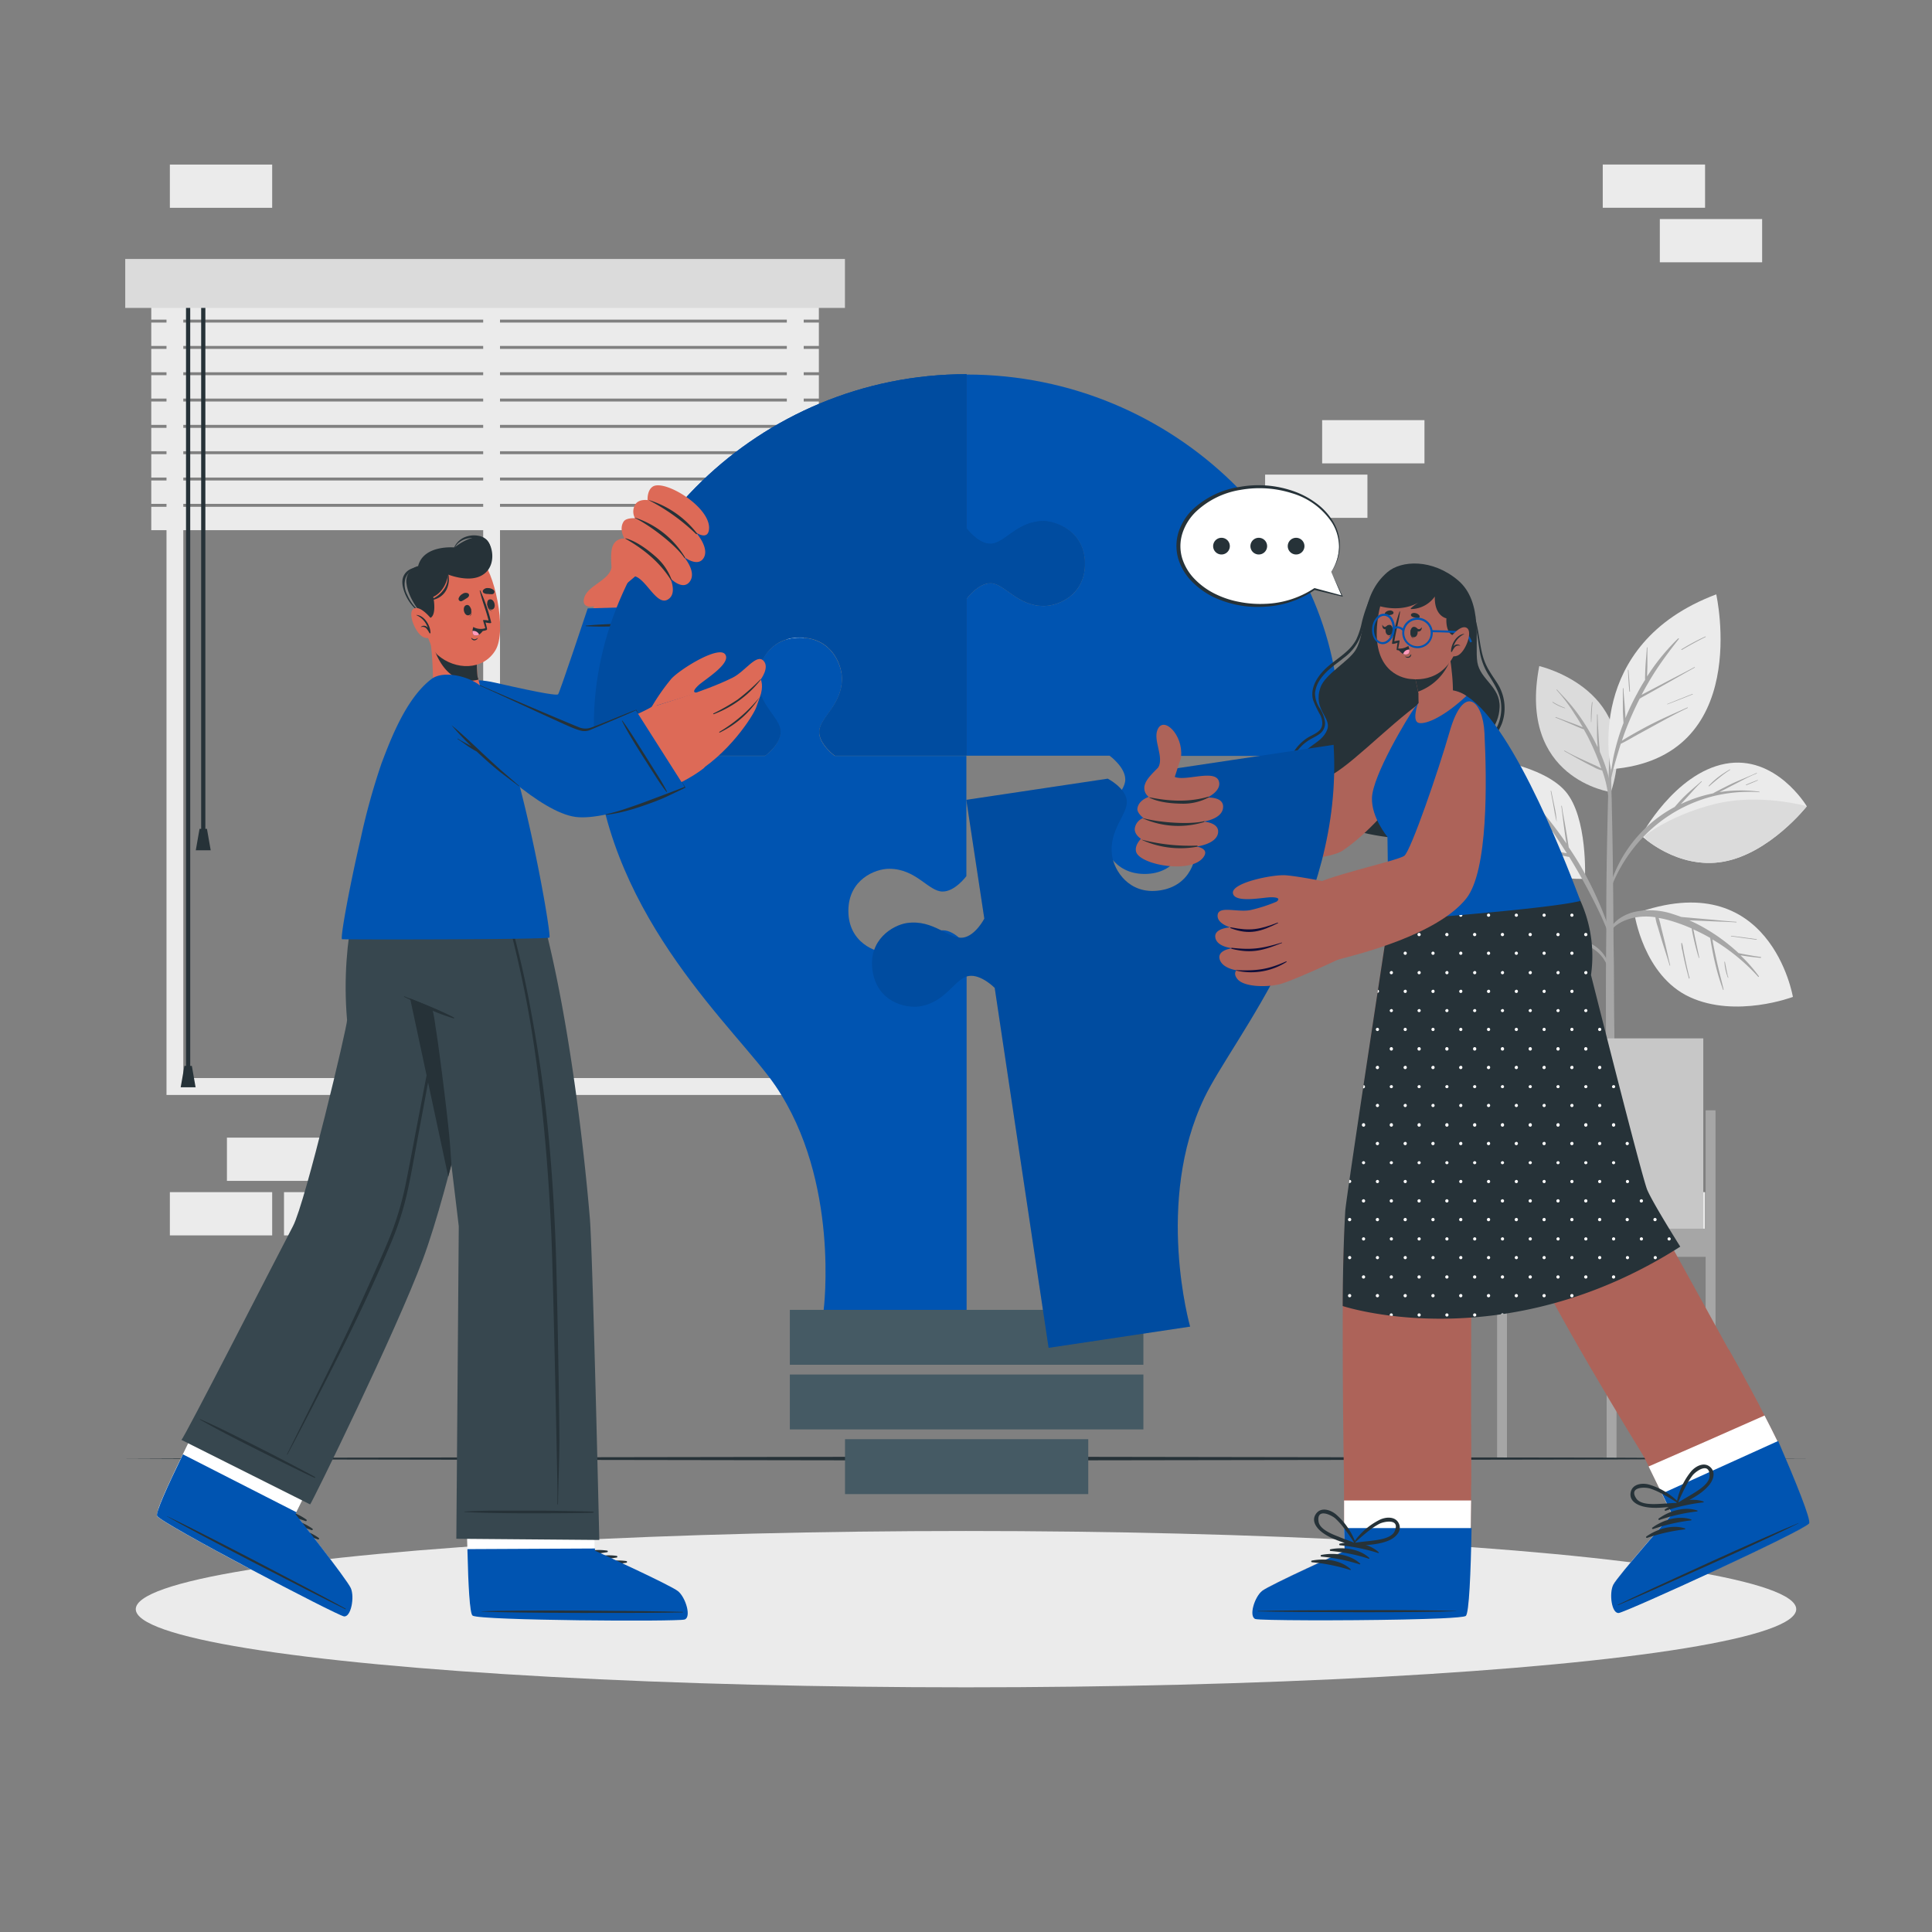 <svg xmlns="http://www.w3.org/2000/svg" viewBox="0 0 500 500"><rect x="0" y="0" width="500" height="500" fill="#808080" stroke="none"/><g id="freepik--background-complete--inject-56"><rect x="58.73" y="294.42" width="26.48" height="11.19" style="fill:#ebebeb"></rect><rect x="43.96" y="308.53" width="26.48" height="11.19" style="fill:#ebebeb"></rect><rect x="73.5" y="308.53" width="26.48" height="11.19" style="fill:#ebebeb"></rect><rect x="414.79" y="308.53" width="26.48" height="11.19" style="fill:#ebebeb"></rect><rect x="414.79" y="42.58" width="26.48" height="11.19" style="fill:#ebebeb"></rect><rect x="429.56" y="56.69" width="26.48" height="11.19" style="fill:#ebebeb"></rect><rect x="43.96" y="42.59" width="26.48" height="11.19" style="fill:#ebebeb"></rect><rect x="327.4" y="122.83" width="26.48" height="11.19" transform="translate(681.29 256.85) rotate(180)" style="fill:#ebebeb"></rect><rect x="342.18" y="108.72" width="26.48" height="11.19" transform="translate(710.83 228.64) rotate(180)" style="fill:#ebebeb"></rect><path d="M43.09,67.88H208V283.37H43.09Zm160.54,4.34H47.44V279H203.63Z" style="fill:#ebebeb"></path><rect x="125.05" y="73.36" width="4.35" height="207.84" style="fill:#ebebeb"></rect><rect x="39.15" y="76.66" width="172.77" height="6.05" transform="translate(251.07 159.38) rotate(180)" style="fill:#ebebeb"></rect><rect x="39.15" y="83.48" width="172.77" height="6.05" transform="translate(251.07 173.01) rotate(180)" style="fill:#ebebeb"></rect><rect x="39.15" y="90.29" width="172.77" height="6.05" transform="translate(251.07 186.63) rotate(180)" style="fill:#ebebeb"></rect><rect x="39.15" y="97.1" width="172.77" height="6.05" transform="translate(251.07 200.25) rotate(180)" style="fill:#ebebeb"></rect><rect x="39.15" y="103.91" width="172.77" height="6.05" transform="translate(251.07 213.87) rotate(180)" style="fill:#ebebeb"></rect><rect x="39.15" y="110.72" width="172.77" height="6.05" transform="translate(251.07 227.5) rotate(180)" style="fill:#ebebeb"></rect><rect x="39.15" y="117.53" width="172.77" height="6.05" transform="translate(251.07 241.12) rotate(180)" style="fill:#ebebeb"></rect><rect x="39.15" y="124.34" width="172.77" height="6.05" transform="translate(251.07 254.74) rotate(180)" style="fill:#ebebeb"></rect><rect x="39.15" y="131.15" width="172.77" height="6.05" transform="translate(251.07 268.36) rotate(180)" style="fill:#ebebeb"></rect><rect x="52.06" y="75.44" width="1.09" height="139.55" style="fill:#263238"></rect><polygon points="50.67 220.05 54.53 220.05 53.56 214.51 51.64 214.51 50.67 220.05" style="fill:#263238"></polygon><rect x="48.14" y="75.44" width="1.09" height="201.88" style="fill:#263238"></rect><polygon points="46.76 281.39 50.62 281.39 49.65 275.85 47.73 275.85 46.76 281.39" style="fill:#263238"></polygon><rect x="32.4" y="67.03" width="186.26" height="12.67" transform="translate(251.07 146.72) rotate(180)" style="fill:#dbdbdb"></rect><path d="M416.91,205s-24.21-3.39-18.55-32.62C398.36,172.4,425.41,178.48,416.91,205Z" style="fill:#dbdbdb"></path><path d="M415.69,198.92q-.72-2.22-1.65-4.36c0-.19-.05-.37-.06-.55,0-.4-.07-.81-.1-1.21-.07-.87-.13-1.74-.18-2.62-.1-1.74-.21-3.49-.24-5.24,0-.09-.15-.09-.15,0,0,1.75,0,3.49,0,5.24,0,.88.08,1.75.14,2.62,0,.2,0,.39,0,.58a52.17,52.17,0,0,0-4.85-8.3c-.83-1.16-1.71-2.28-2.65-3.35s-2-2.16-3-3.25c-.06-.07-.17,0-.1.1a43.39,43.39,0,0,1,4.66,6.21c.74,1.11,1.43,2.25,2.1,3.41l-.23-.08-.86-.35q-1-.39-2-.75l-3.89-1.45c-.08,0-.13.11-.06.14,1.29.51,2.56,1.05,3.84,1.6l1.87.81.95.39a3,3,0,0,0,.64.22c.49.88,1,1.76,1.42,2.66a62.74,62.74,0,0,1,2.95,7l.18.5a14.47,14.47,0,0,0-2-1c-.83-.39-1.67-.76-2.5-1.14-1.7-.78-3.39-1.57-5-2.49a.07.07,0,1,0-.07.13c1.66.9,3.29,1.87,5,2.78.83.45,1.67.89,2.52,1.3a7.94,7.94,0,0,0,2.27.91,28.46,28.46,0,0,1,1.59,6.87c.27,3.3.24,6.63.32,9.95,0,.05.08.05.09,0,.24-3,.37-6,.39-9.05A26.35,26.35,0,0,0,415.69,198.92Z" style="fill:#a6a6a6"></path><path d="M412,181.73a28.69,28.69,0,0,0-.24,5.16s.07,0,.07,0c.1-1.71.12-3.41.31-5.11C412.11,181.67,412,181.64,412,181.73Z" style="fill:#a6a6a6"></path><path d="M405,183.19a18.65,18.65,0,0,1-3.11-1.52c-.08-.06-.16.07-.08.12A12,12,0,0,0,405,183.3C405.06,183.31,405.1,183.22,405,183.19Z" style="fill:#a6a6a6"></path><path d="M417.68,251.41c0-2.67-.07-5.35-.1-8-.05-8.89-.12-17.77-.28-26.65q-.19-10.59-.49-21.16a.11.11,0,0,0-.06-.09c0-1.93,0-3.85,0-5.78,0-.05,0-.07-.11-.07s-.12,0-.12.08l0,5.78s-.06.05-.06.09c-.35,12.55-.67,25.1-.75,37.66,0,2.55,0,5.1,0,7.65q-.14,12.28-.09,24.56c0,1.3,0,2.61,0,3.91,0,7.49.07,15,.08,22.46,0,.41.44.61.92.63s1.12-.2,1.12-.66c0-8.26.06-16.51.06-24.77C417.7,261.82,417.72,256.62,417.68,251.41Z" style="fill:#a6a6a6"></path><path d="M407.57,243.28s-11.64-8.62-22.69-2.79-12.78,28.3-12.78,28.3,16.22,2.32,26.44-7.41C408.39,252,407.57,243.28,407.57,243.28Z" style="fill:#ebebeb"></path><path d="M410.75,243.82a13.83,13.83,0,0,0-6.75-.88,8.44,8.44,0,0,0-1.42-.14l-1.65-.13c-1.13-.08-2.26-.15-3.39-.24-2.3-.17-4.6-.31-6.89-.54-.09,0-.1.14,0,.15,2.27.29,4.53.61,6.8.84,1.17.12,2.34.24,3.52.32l.85.09c-.35.07-.69.16-1,.25a27.47,27.47,0,0,0-5.28,2.15c-.92.16-1.83.42-2.73.63-1.44.34-2.87.71-4.31,1.09-2.82.74-5.62,1.57-8.43,2.39-.09,0,0,.16.05.14,2.8-.69,5.62-1.32,8.43-2,1.36-.32,2.73-.64,4.09-1l1.07-.25a34.17,34.17,0,0,0-8.27,7.2,44.72,44.72,0,0,0-5.75,9.07c-.05.08.07.16.12.08a44.2,44.2,0,0,1,7-9.14l-.15.47c-.22.68-.43,1.37-.65,2.06-.43,1.37-.87,2.74-1.28,4.11a.08.08,0,0,0,.15,0c.49-1.33.95-2.67,1.42-4l.69-2c.12-.34.24-.68.35-1l.12-.31a39.11,39.11,0,0,1,4.12-3.52,31.63,31.63,0,0,1,6.19-3.55q-.06.31-.12.6c-.12.53-.24,1.06-.34,1.59-.23,1.1-.45,2.21-.66,3.31-.44,2.26-.71,4.54-1.13,6.79a.07.07,0,1,0,.14,0c.52-2.27,1.19-4.5,1.7-6.77.25-1.13.51-2.27.74-3.41l.33-1.6a8.72,8.72,0,0,0,.16-.89l.63-.26c3.06-1.13,6.43-1.95,9.69-1.32a9.48,9.48,0,0,1,7,5.61c.1.25.5.1.45-.16A9,9,0,0,0,410.75,243.82Z" style="fill:#a6a6a6"></path><path d="M392.92,253.41c-.33,1.48-.65,3-1,4.43a31.62,31.62,0,0,0-.81,4.3c0,.06.07.06.09,0a32,32,0,0,0,1-4.33c.29-1.46.57-2.92.86-4.37C393.08,253.36,392.94,253.32,392.92,253.41Z" style="fill:#a6a6a6"></path><path d="M381.66,257.16c-1.48.75-2.92,1.61-4.47,2.23-.09,0,0,.18.06.13a46.79,46.79,0,0,0,4.45-2.3S381.7,257.14,381.66,257.16Z" style="fill:#a6a6a6"></path><path d="M410.19,227.44s-14.23.91-20.85-8.47-5.13-22.79-5.13-22.79,15,1.82,20.88,8.56S410.19,227.44,410.19,227.44Z" style="fill:#ebebeb"></path><path d="M416.87,241.48c-.49-1.52-1.1-3-1.68-4.52s-1.14-2.86-1.77-4.26a90.46,90.46,0,0,0-4.26-8.39c-1-1.73-2.08-3.4-3.19-5.06,0-.25-.07-.5-.11-.76-.07-.44-.13-.88-.2-1.32-.14-.9-.3-1.8-.45-2.7-.33-2-.73-3.91-1-5.88,0-.09-.16-.09-.14,0,.28,1.94.48,3.9.75,5.84.13,1,.26,1.91.4,2.86.06.35.11.69.17,1a103.6,103.6,0,0,0-7-9.13c-.34-.4-.7-.78-1-1.17,0-.11-.09-.21-.13-.32-.11-.27-.21-.54-.31-.82-.21-.56-.42-1.13-.62-1.69-.4-1.12-.76-2.24-1.06-3.39,0-.09-.16-.05-.14,0,.29,1.17.59,2.34.93,3.49.17.56.35,1.11.54,1.66l.11.27c-1.82-2-3.72-3.89-5.64-5.78-.06-.07-.17,0-.1.11A101.41,101.41,0,0,1,400.93,214a10.3,10.3,0,0,0-1.06-.27c-1.09-.21-2.2-.37-3.31-.51-2.31-.29-4.63-.59-6.94-.95-.09,0-.13.13,0,.14,2.2.44,4.39.93,6.58,1.44,1,.24,2.07.44,3.11.64a21,21,0,0,1,2.5.71c.23.33.47.66.69,1,1,1.52,2,3.07,3,4.63l-1.45-.28c-1.1-.21-2.2-.41-3.31-.59-2.17-.36-4.34-.74-6.49-1.23-.09,0-.12.12,0,.15,2.17.51,4.33,1.1,6.49,1.68,1,.28,2.09.53,3.15.76.52.12,1.05.24,1.58.34a3.18,3.18,0,0,0,.64.11q3.12,5.07,5.83,10.35c.8,1.54,1.56,3.11,2.3,4.68s1.41,3.27,2.12,4.91C416.47,242,417,241.84,416.87,241.48Z" style="fill:#a6a6a6"></path><path d="M402.31,208.78c-.28-1.36-.56-2.71-.86-4.07,0-.09-.16-.05-.14,0,.27,1.33.52,2.67.76,4s.44,2.68.81,4c0,0,.05,0,0,0A27.77,27.77,0,0,0,402.31,208.78Z" style="fill:#a6a6a6"></path><path d="M394,208.38c-.66-.33-1.35-.59-2-.86l-1.08-.42-.55-.22a2.69,2.69,0,0,1-.6-.27c-.11-.08-.18.11-.07.13a2.31,2.31,0,0,1,.61.25l.54.24,1,.46a17.29,17.29,0,0,0,2.1.83C394,208.55,394.08,208.42,394,208.38Z" style="fill:#a6a6a6"></path><path d="M424.76,216.25s8.61-16.09,21.71-18.58,21.13,11,21.13,11S458,220.87,446,223,424.76,216.25,424.76,216.25Z" style="fill:#ebebeb"></path><path d="M455.25,204.88A35.36,35.36,0,0,0,445,205l.58-.32c1-.49,1.94-1,2.91-1.5,2-1,4-2.16,6.15-3a.07.07,0,1,0-.06-.13c-2.05.95-4.17,1.75-6.23,2.7-1,.47-2,1-3,1.49-.64.35-1.36.67-2,1.08A35.84,35.84,0,0,0,435,208.1c.54-.6,1.09-1.19,1.64-1.79,1.22-1.34,2.42-2.74,3.76-4,.07-.06,0-.16-.11-.1-1.37,1.25-2.82,2.4-4.15,3.69q-1,.94-1.86,1.95c-.3.34-.6.68-.89,1a34.5,34.5,0,0,0-17.56,23.72c0,.09.11.14.14,0a39.54,39.54,0,0,1,9.63-16.3,37.78,37.78,0,0,1,17.55-10.16,38.67,38.67,0,0,1,12.12-1.1C455.41,205.15,455.42,204.91,455.25,204.88Z" style="fill:#a6a6a6"></path><path d="M467.6,208.66S458,220.87,446,223c-9.17,1.63-16.71-3.16-19.78-5.51l-.66-1.09s6.2-5.23,17.94-8.25S467.6,208.66,467.6,208.66Z" style="fill:#dbdbdb"></path><path d="M447.65,199.15a29.84,29.84,0,0,0-2.91,1.92,18.5,18.5,0,0,0-2.53,2.31.08.08,0,0,0,.11.11c.87-.76,1.74-1.51,2.65-2.23a28.26,28.26,0,0,1,2.75-2A.07.07,0,1,0,447.65,199.15Z" style="fill:#a6a6a6"></path><path d="M454.84,201.87c-.49.2-1,.38-1.47.58l-1.46.6c-.1,0-.05.22,0,.17l1.46-.59,1.46-.62C455,202,454.92,201.83,454.84,201.87Z" style="fill:#a6a6a6"></path><path d="M423,236.5s2.3,16,14.3,21.54S464,258,464,258,458.22,223.51,423,236.5Z" style="fill:#ebebeb"></path><path d="M455.7,247.66c-1.1-.13-2.2-.32-3.3-.52-.54-.09-1.08-.2-1.61-.3l-.84-.17c-.33-.3-.65-.61-1-.9a48,48,0,0,0-7.34-5.32,41.31,41.31,0,0,0-4.39-2.26h.22l4,.17c2.64.12,5.27.18,7.9.35.1,0,.09-.14,0-.15-2.64-.17-5.27-.47-7.91-.69l-3.84-.34-2-.18-.5-.05c-.69-.26-1.38-.5-2.07-.71a18.73,18.73,0,0,0-10.17-.56c-3,.77-6,2.75-6.81,5.93,0,.11.14.19.19.08,1.13-2.66,4.08-4,6.74-4.56a16,16,0,0,1,5.44-.1,12.68,12.68,0,0,0,.6,2.41c.33,1.12.66,2.25,1,3.37.68,2.24,1.43,4.46,2.1,6.71,0,.09.16,0,.14,0-.56-2.24-1-4.5-1.57-6.74-.27-1.1-.54-2.2-.82-3.3a18.17,18.17,0,0,0-.6-2.27,27,27,0,0,1,3.11.73,44.94,44.94,0,0,1,5.44,2c.18,1.13.43,2.26.69,3.38.33,1.41.7,2.81,1.14,4.18a.07.07,0,0,0,.14,0l-.06-.26h0c-.27-1.31-.56-2.61-.83-3.91-.22-1-.43-2.11-.65-3.16q2.24,1,4.37,2.22c0,.32.11.66.15,1,.09.55.19,1.1.29,1.64.23,1.23.47,2.46.77,3.68a56.34,56.34,0,0,0,2.06,6.94.07.07,0,0,0,0,.09l.07.08c.05.06.14,0,.12-.08-.55-2.36-1.19-4.71-1.71-7.08-.26-1.19-.52-2.37-.76-3.56-.12-.59-.22-1.19-.34-1.79,0-.16-.05-.35-.08-.53a48,48,0,0,1,4.67,3.12,50.37,50.37,0,0,1,7.16,6.53c.08.09.25,0,.17-.15a43.09,43.09,0,0,0-2.86-3.49c-.6-.64-1.23-1.27-1.87-1.88l.2,0c.56.1,1.13.18,1.69.26,1.11.15,2.23.26,3.34.38C455.76,247.81,455.8,247.67,455.7,247.66Z" style="fill:#a6a6a6"></path><path d="M447.27,253.07h0c0-.14,0-.28-.07-.41s-.12-.35-.14-.53h0c-.25-1.07-.45-2.14-.65-3.22,0-.08-.13,0-.13,0a13.21,13.21,0,0,0,.92,4.16s.09,0,.08,0Z" style="fill:#a6a6a6"></path><path d="M437.23,252.81a.08.08,0,0,0-.08-.06c-.33-1.42-.66-2.83-.95-4.25-.15-.75-.31-1.5-.45-2.25-.08-.4-.15-.81-.22-1.21a4.07,4.07,0,0,0-.26-1c0-.05-.13,0-.14,0a7.14,7.14,0,0,0,.3,2.14c.15.78.3,1.56.47,2.33.35,1.58.75,3.15,1.19,4.7,0,.08.17.06.16,0S437.23,252.93,437.23,252.81Z" style="fill:#a6a6a6"></path><path d="M454.61,243.06c-2.19-.3-4.38-.62-6.58-.88-.09,0-.13.13,0,.14,2.18.32,4.38.6,6.57.89C454.67,243.22,454.7,243.07,454.61,243.06Z" style="fill:#a6a6a6"></path><path d="M416.89,199.07s-7.34-32.22,27.27-45.25C444.16,153.82,453.75,196.22,416.89,199.07Z" style="fill:#ebebeb"></path><path d="M424.36,180.8l.38-.23,1.95-1.09,4-2.25c2.64-1.47,5.25-3,7.91-4.46.08,0,0-.17-.08-.12-2.67,1.45-5.38,2.8-8.06,4.22l-4,2.1-1.62.85c1.16-2.19,2.39-4.33,3.75-6.4,1.81-2.76,3.79-5.39,5.85-8a.12.12,0,1,0-.17-.16,54.72,54.72,0,0,0-8,9.81c0-.11,0-.23,0-.34,0-.8.06-1.6.07-2.4,0-1.57,0-3.15,0-4.72,0-.09-.14-.09-.14,0-.07,1.55-.25,3.09-.34,4.64-.05.77-.08,1.55-.1,2.32,0,.42-.05.89,0,1.35-.71,1.13-1.4,2.28-2,3.45a59.46,59.46,0,0,0-3.1,6.49c0-.8-.08-1.61-.13-2.41-.1-1.76-.32-3.52-.39-5.28,0-.1-.15-.09-.15,0,0,1.77,0,3.53,0,5.3,0,.88.06,1.76.11,2.64l.06,1a58.28,58.28,0,0,0-2.61,8.86,96.48,96.48,0,0,0-1.29,9.72,0,0,0,1,0,0,0,52.65,52.65,0,0,1,1.83-8.67c.43-1.52.88-3,1.37-4.53,1.44-.68,2.82-1.53,4.21-2.3l4.35-2.38c2.88-1.58,5.77-3.19,8.75-4.59.08,0,0-.17-.08-.13-3,1.37-6.06,2.67-9,4.16-1.48.74-2.93,1.53-4.37,2.34-1.2.68-2.44,1.36-3.58,2.13.33-1,.68-2,1.07-3A85.76,85.76,0,0,1,424.36,180.8Z" style="fill:#a6a6a6"></path><path d="M421.45,173.43c0-.09-.16-.09-.15,0,.12,1.84.18,3.67.38,5.51,0,.1.17.1.16,0C421.78,177.1,421.58,175.27,421.45,173.43Z" style="fill:#a6a6a6"></path><path d="M438,179.59c-2.17.87-4.35,1.7-6.51,2.6-.06,0,0,.12,0,.1,2.19-.82,4.35-1.71,6.52-2.56C438.17,179.69,438.13,179.55,438,179.59Z" style="fill:#a6a6a6"></path><path d="M441.33,164.73a56.73,56.73,0,0,0-6.15,3.3.09.09,0,0,0,.09.16c2-1.18,4.05-2.3,6.14-3.34C441.49,164.81,441.42,164.69,441.33,164.73Z" style="fill:#a6a6a6"></path><rect x="390.89" y="268.73" width="49.92" height="52.62" style="fill:#c7c7c7"></rect><rect x="387.45" y="287.35" width="2.55" height="90.13" style="fill:#a6a6a6"></rect><rect x="441.42" y="287.35" width="2.55" height="90.13" style="fill:#a6a6a6"></rect><rect x="415.8" y="287.35" width="2.55" height="90.13" style="fill:#a6a6a6"></rect><rect x="388.73" y="317.98" width="53.97" height="7.29" style="fill:#a6a6a6"></rect></g><g id="freepik--Floor--inject-56"><polygon points="31.22 377.48 85.91 377.24 140.61 377.15 250 376.98 359.39 377.15 414.09 377.23 468.78 377.48 414.09 377.72 359.39 377.81 250 377.98 140.61 377.81 85.91 377.72 31.22 377.48" style="fill:#263238"></polygon></g><g id="freepik--Shadow--inject-56"><ellipse cx="250" cy="416.45" rx="214.86" ry="20.23" style="fill:#ebebeb"></ellipse></g><g id="freepik--light-bulb--inject-56"><path d="M301.26,201.73c0,3.7,5.89,6.81,5.89,13.84,0,3.6-2.73,10.61-10.91,10.61s-10.91-7-10.91-10.61c0-7,5.89-10.14,5.89-13.84,0-3.22-4.05-6.15-4.05-6.15h-37V154.94s2.93-4,6.15-4c3.7,0,6.81,5.89,13.84,5.89,3.6,0,10.61-2.73,10.61-10.91s-7-10.91-10.61-10.91c-7,0-10.14,5.89-13.84,5.89-3.22,0-6.15-4-6.15-4V96.93c54.18,0,96.47,43.68,96.47,90.7q0,4.06-.36,8h-41S301.26,198.51,301.26,201.73Z" style="fill:#0054B1"></path><path d="M219.56,235.74c0,8.18,7,10.91,10.62,10.91,7,0,10.14-5.89,13.84-5.89,3.22,0,6.14,4,6.14,4V339h-37s4.29-33.34-12.48-58c-9.75-14.36-42.85-42.77-46.61-85.37h43.89s4-2.92,4-6.14c0-3.7-5.89-6.81-5.89-13.84,0-3.6,2.73-10.62,10.91-10.62s10.91,7,10.91,10.62c0,7-5.89,10.14-5.89,13.84,0,3.22,4,6.14,4,6.14h34.1v31.1s-2.92,4-6.14,4c-3.7,0-6.81-5.89-13.84-5.89C226.58,224.83,219.56,227.56,219.56,235.74Z" style="fill:#0054B1"></path><path d="M280.76,145.88c0,8.18-7,10.91-10.61,10.91-7,0-10.14-5.89-13.84-5.89-3.22,0-6.15,4-6.15,4v40.64h-34.1s-4-2.92-4-6.14c0-3.7,5.89-6.81,5.89-13.84,0-3.6-2.73-10.62-10.91-10.62s-10.91,7-10.91,10.62c0,7,5.89,10.14,5.89,13.84,0,3.22-4,6.14-4,6.14H154.05q-.36-3.89-.36-8c0-47,42.29-90.7,96.47-90.7v39.89s2.93,4,6.15,4c3.7,0,6.81-5.89,13.84-5.89C273.75,135,280.76,137.7,280.76,145.88Z" style="fill:#0054B1"></path><path d="M280.76,145.88c0,8.18-7,10.91-10.61,10.91-7,0-10.14-5.89-13.84-5.89-3.22,0-6.15,4-6.15,4v40.64h-34.1s-4-2.92-4-6.14c0-3.7,5.89-6.81,5.89-13.84,0-3.6-2.73-10.62-10.91-10.62s-10.91,7-10.91,10.62c0,7,5.89,10.14,5.89,13.84,0,3.22-4,6.14-4,6.14H154.05q-.36-3.89-.36-8c0-47,42.29-90.7,96.47-90.7v39.89s2.93,4,6.15,4c3.7,0,6.81-5.89,13.84-5.89C273.75,135,280.76,137.7,280.76,145.88Z" style="opacity:0.1"></path><rect x="204.41" y="338.99" width="91.5" height="14.21" style="fill:#455a64"></rect><rect x="204.41" y="355.72" width="91.5" height="14.21" style="fill:#455a64"></rect><rect x="218.69" y="372.46" width="62.95" height="14.21" style="fill:#455a64"></rect></g><g id="freepik--character-2--inject-56"><path d="M325,418.87c1.77.59,52.21.44,54.14-.78.72-.45,1.13-7.81,1.37-16.7.05-1.92.09-3.9.12-5.92,0-2.39.07-4.8.09-7.15.06-10.53-.09-19.81-.09-19.81H347.83l0,19.81v7.15l.17,5.92s-19.29,8.7-21.25,10.27S323.28,418.29,325,418.87Z" style="fill:#ad6359"></path><path d="M325,418.87c1.77.59,52.21.44,54.14-.78.72-.45,1.13-7.81,1.37-16.7.05-1.92.09-3.9.12-5.92,0-2.39.07-4.8.09-7.15H347.85v7.15l.17,5.92s-19.29,8.7-21.25,10.27S323.28,418.29,325,418.87Z" style="fill:#fff"></path><path d="M324.89,419c1.15.38,22.63.45,38.28.13,3.62-.08,6.93-.18,9.6-.29,3.68-.17,6.15-.37,6.56-.63.88-.57,1.31-11.36,1.51-22.75h-33l.17,5.95s-19.39,8.75-21.37,10.32S323.12,418.35,324.89,419Z" style="fill:#0054B1"></path><path d="M325.61,416.92c8.5-.24,42.82-.38,51.24,0,.07,0,.07.05,0,.05-8.42.42-42.74.28-51.24.05C325.43,417.05,325.43,416.92,325.61,416.92Z" style="fill:#263238"></path><path d="M346.8,399.48c3.34-.63,7.43-.13,10,2.24.1.1,0,.24-.14.2a47.21,47.21,0,0,0-9.85-2A.21.21,0,0,1,346.8,399.48Z" style="fill:#263238"></path><path d="M344.38,400.94c3.35-.63,7.44-.13,10,2.25.1.09,0,.23-.14.2a46,46,0,0,0-9.85-2A.22.22,0,0,1,344.38,400.94Z" style="fill:#263238"></path><path d="M342,402.41c3.35-.64,7.44-.14,10,2.24.1.09,0,.23-.15.2a47,47,0,0,0-9.84-2A.21.21,0,0,1,342,402.41Z" style="fill:#263238"></path><path d="M339.56,403.87c3.35-.64,7.44-.13,10,2.24.09.09,0,.23-.15.2a47.12,47.12,0,0,0-9.84-2A.21.21,0,0,1,339.56,403.87Z" style="fill:#263238"></path><path d="M342.11,396.52c2.37,1.83,5.45,2.58,8.22,3.59.28.11.51-.16.52-.42a.09.09,0,0,0,.08-.12,17.9,17.9,0,0,0-5.18-7.65c-1.4-1.17-3.85-2-5.16-.16S340.72,395.45,342.11,396.52Zm-.86-2.69c-.6-3.67,3.34-1.75,4.34-.85a18.9,18.9,0,0,1,1.78,1.91,53.85,53.85,0,0,1,3.12,4.4c-1.33-.58-2.69-1-4-1.57C344.84,397.08,341.58,395.85,341.25,393.83Z" style="fill:#263238"></path><path d="M362.09,394.44c-.82-2.08-3.39-1.91-5-1.13a17.77,17.77,0,0,0-6.92,6.12.08.08,0,0,0,0,.13.42.42,0,0,0,.41.54c2.93-.29,6.1-.24,8.85-1.43C361,398,362.86,396.41,362.09,394.44Zm-7.16,4.31c-1.44.18-2.88.28-4.31.52a52.74,52.74,0,0,1,4.12-3.49,19.47,19.47,0,0,1,2.2-1.4c1.19-.63,5.49-1.5,4,1.9C360.11,398.16,356.64,398.53,354.93,398.75Z" style="fill:#263238"></path><path d="M391.63,228.55s-10.66,87.79-10.87,88.9c0,.15-.05,66.83-.05,66.83H347.84s-1-55.81.37-68.84c1.73-16.61,12.63-86.89,12.63-86.89Z" style="fill:#ad6359"></path><path d="M419,417.31c1.85-.2,47.74-21.14,49-23.05.47-.72-2.19-7.58-5.64-15.78-.74-1.77-1.44-3.64-2.33-5.45-1.11-2.27-2.24-4.53-3.37-6.7-4.84-9.43-9.29-17.16-9.29-17.16l-29.07,13.16,8.39,17.19,3.44,7.05,2.6,5.33s-14,15.88-15.12,18.11S417.19,417.5,419,417.31Z" style="fill:#ad6359"></path><path d="M419,417.31c1.85-.2,47.74-21.14,49-23.05.47-.72-2.19-7.58-5.64-15.78-.74-1.77-1.44-3.64-2.33-5.45-1.11-2.27-2.24-4.53-3.37-6.7-9,4-21.91,9.68-30,13.19l3.44,7.05,2.6,5.33s-14,15.88-15.12,18.11S417.19,417.5,419,417.31Z" style="fill:#fff"></path><path d="M418.93,417.44c1.85-.2,48-21.26,49.26-23.18.58-.88-3.49-10.89-8-21.34l-30.06,13.61,2.61,5.35s-14.07,16-15.21,18.22S417.07,417.63,418.93,417.44Z" style="fill:#0054B1"></path><path d="M418.75,415.29c7.65-3.72,38.85-18,46.69-21.11.07,0,.09,0,0,.05-7.51,3.86-38.82,17.89-46.67,21.18C418.64,415.48,418.58,415.37,418.75,415.29Z" style="fill:#263238"></path><path d="M430.85,390.66c2.79-2,6.72-3.19,10-2.08.13,0,.07.23-.05.24A47.3,47.3,0,0,0,431,391,.22.22,0,0,1,430.85,390.66Z" style="fill:#263238"></path><path d="M429.26,393c2.78-2,6.72-3.19,10-2.08.13,0,.06.22-.05.24a46.38,46.38,0,0,0-9.8,2.22A.22.22,0,0,1,429.26,393Z" style="fill:#263238"></path><path d="M427.67,395.32c2.78-2,6.72-3.19,10-2.09.13,0,.07.23,0,.24a47.26,47.26,0,0,0-9.81,2.23A.21.21,0,0,1,427.67,395.32Z" style="fill:#263238"></path><path d="M426.07,397.64c2.79-1.95,6.73-3.19,10-2.08.13,0,.07.23-.05.24a48,48,0,0,0-9.8,2.22A.22.22,0,0,1,426.07,397.64Z" style="fill:#263238"></path><path d="M425.36,389.9c2.92.69,6,.1,9-.12a.41.41,0,0,0,.3-.6c.05,0,.08-.09,0-.14a17.93,17.93,0,0,0-7.87-4.83c-1.76-.49-4.33-.21-4.77,2S423.66,389.5,425.36,389.9Zm-1.89-2.09c-2.06-3.1,2.32-3,3.6-2.57a17.53,17.53,0,0,1,2.41,1,52.91,52.91,0,0,1,4.66,2.72c-1.45,0-2.88.16-4.33.23C428.08,389.28,424.6,389.51,423.47,387.81Z" style="fill:#263238"></path><path d="M442.7,379.76c-1.6-1.56-3.88-.34-5.05,1.05a17.92,17.92,0,0,0-3.79,8.43c0,.07.05.1.1.1.06.25.33.48.59.33,2.55-1.48,5.46-2.74,7.48-5C443.21,383.42,444.22,381.24,442.7,379.76ZM438,386.64c-1.24.76-2.5,1.45-3.71,2.25a51.66,51.66,0,0,1,2.32-4.87,18.64,18.64,0,0,1,1.42-2.19c.83-1.06,4.38-3.63,4.42.09C442.44,384,439.43,385.74,438,386.64Z" style="fill:#263238"></path><path d="M360.84,228.55s2.38,12.68,11.23,19.13c0,0,19.51,65.28,22,72.77,4.37,12.9,31.4,56.59,31.4,56.59l29.9-13.19S428.32,314.4,425,309.06c-1.66-2.72-14.33-55.42-14.15-56.78,2.18-16.22-5.52-23.81-5.52-23.81Z" style="fill:#ad6359"></path><path d="M360.84,228.55h45.67a34.72,34.72,0,0,1,5.24,23.79s13.14,52.19,14.54,55.56,8.56,14.73,8.56,14.73C389.11,351.85,347.49,338,347.49,338s0-13,.66-24.56C348.35,309.89,360.84,228.55,360.84,228.55Z" style="fill:#263238"></path><path d="M364.08,236.85a.41.41,0,1,1-.82,0,.41.41,0,0,1,.82,0Zm6.78-.41a.41.41,0,0,0-.41.41.41.41,0,1,0,.82,0A.41.41,0,0,0,370.86,236.44Zm7.19,0a.41.41,0,0,0-.41.41.41.41,0,1,0,.82,0A.41.41,0,0,0,378.05,236.44Zm7.19,0a.41.41,0,0,0-.41.41.41.41,0,1,0,.82,0A.41.41,0,0,0,385.24,236.44Zm7.19,0a.41.41,0,0,0-.41.41.41.41,0,1,0,.82,0A.41.41,0,0,0,392.43,236.44Zm7.19,0a.41.41,0,0,0-.41.41.41.41,0,1,0,.82,0A.41.41,0,0,0,399.62,236.44Zm7.19,0a.41.41,0,0,0-.41.41.41.41,0,1,0,.82,0A.41.41,0,0,0,406.81,236.44Zm-46.45-4.74c0,.21-.07.44-.11.68a.4.4,0,0,0,.24-.37A.44.44,0,0,0,360.36,231.7Zm6.9-.1a.41.41,0,1,0,.42.41A.41.41,0,0,0,367.26,231.6Zm7.19,0a.41.41,0,1,0,.42.41A.41.41,0,0,0,374.45,231.6Zm7.19,0a.41.41,0,1,0,.42.41A.41.41,0,0,0,381.64,231.6Zm7.19,0a.41.41,0,1,0,.42.41A.41.41,0,0,0,388.83,231.6Zm7.19,0a.41.41,0,1,0,.42.41A.41.41,0,0,0,396,231.6Zm7.19,0a.41.41,0,1,0,.42.41A.41.41,0,0,0,403.21,231.6Zm-39.54,14.68a.41.41,0,0,0-.41.42.41.41,0,0,0,.82,0A.41.41,0,0,0,363.67,246.28Zm7.19,0a.41.41,0,0,0-.41.42.41.41,0,0,0,.82,0A.41.41,0,0,0,370.86,246.28Zm7.19,0a.41.41,0,0,0-.41.42.41.41,0,0,0,.82,0A.41.41,0,0,0,378.05,246.28Zm7.19,0a.41.41,0,0,0-.41.42.41.41,0,0,0,.82,0A.41.41,0,0,0,385.24,246.28Zm7.19,0a.41.41,0,0,0-.41.42.41.41,0,0,0,.82,0A.41.41,0,0,0,392.43,246.28Zm7.19,0a.41.41,0,0,0-.41.42.41.41,0,0,0,.82,0A.41.41,0,0,0,399.62,246.28Zm7.19,0a.41.41,0,0,0-.41.42.41.41,0,0,0,.82,0A.41.41,0,0,0,406.81,246.28Zm-46.73-4.84a.42.42,0,1,0,.41.42A.42.42,0,0,0,360.08,241.44Zm7.18,0a.42.42,0,1,0,.42.42A.42.42,0,0,0,367.26,241.44Zm7.19,0a.42.42,0,1,0,.42.42A.42.42,0,0,0,374.45,241.44Zm7.19,0a.42.42,0,1,0,.42.42A.42.42,0,0,0,381.64,241.44Zm7.19,0a.42.42,0,1,0,.42.42A.42.42,0,0,0,388.83,241.44Zm7.19,0a.42.42,0,1,0,.42.42A.42.42,0,0,0,396,241.44Zm7.19,0a.42.42,0,1,0,.42.42A.42.42,0,0,0,403.21,241.44Zm7.19,0a.42.42,0,1,0,.42.42A.42.42,0,0,0,410.4,241.44Zm-53.78,14.72-.12.79a.41.41,0,0,0,.39-.41A.39.39,0,0,0,356.62,256.16Zm7.05,0a.41.41,0,0,0-.41.41.41.41,0,1,0,.82,0A.41.41,0,0,0,363.67,256.13Zm7.19,0a.41.41,0,0,0-.41.41.41.41,0,1,0,.82,0A.41.41,0,0,0,370.86,256.13Zm7.19,0a.41.41,0,0,0-.41.41.41.41,0,1,0,.82,0A.41.41,0,0,0,378.05,256.13Zm7.19,0a.41.41,0,0,0-.41.41.41.41,0,1,0,.82,0A.41.41,0,0,0,385.24,256.13Zm7.19,0a.41.41,0,0,0-.41.41.41.41,0,1,0,.82,0A.41.41,0,0,0,392.43,256.13Zm7.19,0a.41.41,0,0,0-.41.41.41.41,0,1,0,.82,0A.41.41,0,0,0,399.62,256.13Zm7.19,0a.41.41,0,0,0-.41.41.41.41,0,1,0,.82,0A.41.41,0,0,0,406.81,256.13Zm-46.73-4.84a.41.41,0,1,0,.41.41A.41.41,0,0,0,360.08,251.29Zm7.18,0a.41.41,0,1,0,.42.41A.41.41,0,0,0,367.26,251.29Zm7.19,0a.41.41,0,1,0,.42.41A.41.41,0,0,0,374.45,251.29Zm7.19,0a.41.41,0,1,0,.42.41A.41.41,0,0,0,381.64,251.29Zm7.19,0a.41.41,0,1,0,.42.41A.41.41,0,0,0,388.83,251.29Zm7.19,0a.41.41,0,1,0,.42.41A.41.41,0,0,0,396,251.29Zm7.19,0a.41.41,0,1,0,.42.41A.41.41,0,0,0,403.21,251.29Zm7.19,0a.41.41,0,1,0,.42.41A.41.41,0,0,0,410.4,251.29ZM356.48,266a.41.41,0,0,0-.41.42.41.41,0,0,0,.82,0A.41.41,0,0,0,356.48,266Zm7.19,0a.41.41,0,0,0-.41.42.41.41,0,0,0,.82,0A.41.41,0,0,0,363.67,266Zm7.19,0a.41.41,0,0,0-.41.42.41.41,0,0,0,.82,0A.41.41,0,0,0,370.86,266Zm7.19,0a.41.41,0,0,0-.41.42.41.41,0,0,0,.82,0A.41.41,0,0,0,378.05,266Zm7.19,0a.41.41,0,0,0-.41.42.41.41,0,0,0,.82,0A.41.41,0,0,0,385.24,266Zm7.19,0a.41.41,0,0,0-.41.42.41.41,0,0,0,.82,0A.41.41,0,0,0,392.43,266Zm7.19,0a.41.41,0,0,0-.41.42.41.41,0,0,0,.82,0A.41.41,0,0,0,399.62,266Zm7.19,0a.41.41,0,0,0-.41.42.41.41,0,1,0,.82,0A.41.41,0,0,0,406.81,266Zm7.19,0a.41.41,0,0,0-.41.42.41.41,0,0,0,.82,0A.41.41,0,0,0,414,266Zm-53.92-4.84a.42.42,0,0,0-.42.42.42.42,0,0,0,.83,0A.42.42,0,0,0,360.08,261.13Zm7.18,0a.42.42,0,0,0-.41.42.42.42,0,0,0,.83,0A.42.42,0,0,0,367.26,261.13Zm7.19,0a.42.42,0,0,0-.41.42.42.42,0,0,0,.83,0A.42.42,0,0,0,374.45,261.13Zm7.19,0a.42.42,0,0,0-.41.42.42.42,0,0,0,.83,0A.42.42,0,0,0,381.64,261.13Zm7.19,0a.42.42,0,0,0-.41.42.42.42,0,0,0,.83,0A.42.42,0,0,0,388.83,261.13Zm7.19,0a.42.42,0,0,0-.41.42.42.42,0,0,0,.83,0A.42.42,0,0,0,396,261.13Zm7.19,0a.42.42,0,0,0-.41.42.42.42,0,0,0,.83,0A.42.42,0,0,0,403.21,261.13Zm7.19,0a.42.42,0,0,0-.41.42.42.42,0,0,0,.83,0A.42.42,0,0,0,410.4,261.13Zm-53.92,14.69a.42.42,0,1,0,.41.41A.41.41,0,0,0,356.48,275.82Zm7.19,0a.42.42,0,1,0,.41.41A.41.41,0,0,0,363.67,275.82Zm7.19,0a.42.42,0,1,0,.41.41A.41.41,0,0,0,370.86,275.82Zm7.19,0a.42.42,0,1,0,.41.41A.41.41,0,0,0,378.05,275.82Zm7.19,0a.42.42,0,1,0,.41.41A.41.41,0,0,0,385.24,275.82Zm7.19,0a.42.42,0,1,0,.41.41A.41.41,0,0,0,392.43,275.82Zm7.19,0a.42.42,0,1,0,.41.41A.41.41,0,0,0,399.62,275.82Zm7.19,0a.42.42,0,1,0,.41.41A.41.41,0,0,0,406.81,275.82Zm7.19,0a.42.42,0,1,0,.41.41A.41.41,0,0,0,414,275.82ZM360.08,271a.41.41,0,0,0-.42.41.42.42,0,1,0,.83,0A.41.41,0,0,0,360.08,271Zm7.18,0a.41.41,0,0,0-.41.41.42.42,0,1,0,.83,0A.41.41,0,0,0,367.26,271Zm7.19,0a.41.41,0,0,0-.41.41.42.42,0,1,0,.83,0A.41.41,0,0,0,374.45,271Zm7.19,0a.41.41,0,0,0-.41.41.42.42,0,1,0,.83,0A.41.41,0,0,0,381.64,271Zm7.19,0a.41.41,0,0,0-.41.41.42.42,0,1,0,.83,0A.41.41,0,0,0,388.83,271Zm7.19,0a.41.41,0,0,0-.41.41.42.42,0,1,0,.83,0A.41.41,0,0,0,396,271Zm7.19,0a.41.41,0,0,0-.41.41.42.42,0,1,0,.83,0A.41.41,0,0,0,403.21,271Zm7.19,0a.41.41,0,0,0-.41.41.42.42,0,1,0,.83,0A.41.41,0,0,0,410.4,271Zm-53.92,14.69a.41.41,0,1,0,.41.41A.41.41,0,0,0,356.48,285.67Zm7.19,0a.41.41,0,1,0,.41.41A.41.41,0,0,0,363.67,285.67Zm7.19,0a.41.41,0,1,0,.41.41A.41.41,0,0,0,370.86,285.67Zm7.19,0a.41.41,0,1,0,.41.41A.41.41,0,0,0,378.05,285.67Zm7.19,0a.41.41,0,1,0,.41.41A.41.41,0,0,0,385.24,285.67Zm7.19,0a.41.41,0,1,0,.41.41A.41.41,0,0,0,392.43,285.67Zm7.19,0a.41.41,0,1,0,.41.41A.41.41,0,0,0,399.62,285.67Zm7.19,0a.41.41,0,1,0,.41.41A.41.41,0,0,0,406.81,285.67Zm7.19,0a.41.41,0,1,0,.41.41A.41.41,0,0,0,414,285.67Zm-61.11-4.85h0l-.12.81.13,0a.42.42,0,0,0,0-.83Zm7.19,0a.42.42,0,0,0-.42.42.42.42,0,0,0,.83,0A.42.42,0,0,0,360.08,280.82Zm7.18,0a.42.42,0,0,0-.41.42.42.42,0,0,0,.83,0A.42.42,0,0,0,367.26,280.82Zm7.19,0a.42.42,0,0,0-.41.42.42.42,0,0,0,.83,0A.42.42,0,0,0,374.45,280.82Zm7.19,0a.42.42,0,0,0-.41.42.42.42,0,0,0,.83,0A.42.42,0,0,0,381.64,280.82Zm7.19,0a.42.42,0,0,0-.41.42.42.42,0,0,0,.83,0A.42.42,0,0,0,388.83,280.82Zm7.19,0a.42.42,0,0,0-.41.42.42.42,0,0,0,.83,0A.42.42,0,0,0,396,280.82Zm7.19,0a.42.42,0,0,0-.41.42.42.42,0,0,0,.83,0A.42.42,0,0,0,403.21,280.82Zm7.19,0a.42.42,0,0,0-.41.42.42.42,0,0,0,.83,0A.42.42,0,0,0,410.4,280.82Zm7.19,0a.42.42,0,0,0-.41.42.42.42,0,0,0,.83,0A.42.42,0,0,0,417.59,280.82Zm-61.11,14.69a.42.42,0,1,0,.41.41A.41.41,0,0,0,356.48,295.51Zm7.19,0a.42.42,0,1,0,.41.41A.41.41,0,0,0,363.67,295.51Zm7.19,0a.42.42,0,1,0,.41.41A.41.41,0,0,0,370.86,295.51Zm7.19,0a.42.42,0,1,0,.41.41A.41.41,0,0,0,378.05,295.51Zm7.19,0a.42.42,0,1,0,.41.41A.41.41,0,0,0,385.24,295.51Zm7.19,0a.42.42,0,1,0,.41.41A.41.41,0,0,0,392.43,295.51Zm7.19,0a.42.42,0,1,0,.41.41A.41.41,0,0,0,399.62,295.51Zm7.19,0a.42.42,0,1,0,.41.41A.41.41,0,0,0,406.81,295.51Zm7.19,0a.42.42,0,1,0,.41.41A.41.41,0,0,0,414,295.51Zm7.19,0a.42.42,0,1,0,0,.83.42.42,0,0,0,0-.83Zm-68.3-4.84a.41.41,0,0,0-.42.41.42.42,0,1,0,.83,0A.41.41,0,0,0,352.89,290.67Zm7.19,0a.41.41,0,0,0-.42.41.42.42,0,1,0,.83,0A.41.41,0,0,0,360.08,290.67Zm7.18,0a.41.41,0,0,0-.41.41.42.42,0,1,0,.83,0A.41.41,0,0,0,367.26,290.67Zm7.19,0a.41.41,0,0,0-.41.41.42.42,0,1,0,.83,0A.41.41,0,0,0,374.45,290.67Zm7.19,0a.41.41,0,0,0-.41.41.42.42,0,1,0,.83,0A.41.41,0,0,0,381.64,290.67Zm7.19,0a.41.41,0,0,0-.41.41.42.42,0,1,0,.83,0A.41.41,0,0,0,388.83,290.67Zm7.19,0a.41.41,0,0,0-.41.41.42.42,0,1,0,.83,0A.41.41,0,0,0,396,290.67Zm7.19,0a.41.41,0,0,0-.41.41.42.42,0,1,0,.83,0A.41.41,0,0,0,403.21,290.67Zm7.19,0a.41.41,0,0,0-.41.41.42.42,0,1,0,.83,0A.41.41,0,0,0,410.4,290.67Zm7.19,0a.41.41,0,0,0-.41.41.42.42,0,1,0,.83,0A.41.41,0,0,0,417.59,290.67Zm-68.3,14.68h-.05q-.06.4-.12.78h0a.47.47,0,0,0,.17,0,.41.41,0,0,0,.41-.41A.41.41,0,0,0,349.29,305.35Zm7.19,0a.41.41,0,1,0,.41.41A.41.41,0,0,0,356.48,305.36Zm7.19,0a.41.41,0,1,0,.41.41A.41.41,0,0,0,363.67,305.36Zm7.19,0a.41.41,0,1,0,.41.41A.41.41,0,0,0,370.86,305.36Zm7.19,0a.41.41,0,1,0,.41.41A.41.41,0,0,0,378.05,305.36Zm7.19,0a.41.41,0,1,0,.41.41A.41.41,0,0,0,385.24,305.36Zm7.19,0a.41.41,0,1,0,.41.41A.41.41,0,0,0,392.43,305.36Zm7.19,0a.41.41,0,1,0,.41.41A.41.41,0,0,0,399.62,305.36Zm7.19,0a.41.41,0,1,0,.41.41A.41.41,0,0,0,406.81,305.36Zm7.19,0a.41.41,0,1,0,.41.41A.41.41,0,0,0,414,305.36Zm7.19,0a.41.41,0,1,0,0,.82.41.41,0,1,0,0-.82Zm-68.3-4.85a.42.42,0,0,0-.42.42.42.42,0,0,0,.83,0A.42.42,0,0,0,352.89,300.51Zm7.19,0a.42.42,0,0,0-.42.42.42.42,0,0,0,.83,0A.42.42,0,0,0,360.08,300.51Zm7.18,0a.42.42,0,0,0-.41.42.42.42,0,0,0,.83,0A.42.42,0,0,0,367.26,300.51Zm7.19,0a.42.42,0,0,0-.41.42.42.42,0,0,0,.83,0A.42.42,0,0,0,374.45,300.51Zm7.19,0a.42.42,0,0,0-.41.42.42.42,0,0,0,.83,0A.42.42,0,0,0,381.64,300.51Zm7.19,0a.42.42,0,0,0-.41.42.42.42,0,0,0,.83,0A.42.42,0,0,0,388.83,300.51Zm7.19,0a.42.42,0,0,0-.41.42.42.42,0,0,0,.83,0A.42.42,0,0,0,396,300.51Zm7.19,0a.42.42,0,0,0-.41.42.42.42,0,0,0,.83,0A.42.42,0,0,0,403.21,300.51Zm7.19,0a.42.42,0,0,0-.41.42.42.42,0,0,0,.83,0A.42.42,0,0,0,410.4,300.51Zm7.19,0a.42.42,0,0,0-.41.42.42.42,0,0,0,.83,0A.42.42,0,0,0,417.59,300.51Zm-68.3,14.69a.42.42,0,1,0,.41.42A.41.41,0,0,0,349.29,315.2Zm7.19,0a.42.42,0,1,0,.41.42A.41.41,0,0,0,356.48,315.2Zm7.19,0a.42.42,0,1,0,.41.42A.41.41,0,0,0,363.67,315.2Zm7.19,0a.42.42,0,1,0,.41.42A.41.41,0,0,0,370.86,315.2Zm7.19,0a.42.42,0,1,0,.41.42A.41.41,0,0,0,378.05,315.2Zm7.19,0a.42.42,0,1,0,.41.42A.41.41,0,0,0,385.24,315.2Zm7.19,0a.42.42,0,1,0,.41.42A.41.41,0,0,0,392.43,315.2Zm7.19,0a.42.42,0,1,0,.41.42A.41.41,0,0,0,399.62,315.2Zm7.19,0a.42.42,0,1,0,.41.42A.41.41,0,0,0,406.81,315.2Zm7.19,0a.42.42,0,1,0,.41.42A.41.41,0,0,0,414,315.2Zm7.19,0a.42.42,0,1,0,0,.83.42.42,0,0,0,0-.83Zm7.19,0a.42.42,0,1,0,0,.83.42.42,0,0,0,0-.83Zm-75.49-4.84a.42.42,0,1,0,.41.41A.42.42,0,0,0,352.89,310.36Zm7.19,0a.42.42,0,1,0,.41.41A.42.42,0,0,0,360.08,310.36Zm7.18,0a.42.42,0,1,0,.42.41A.42.42,0,0,0,367.26,310.36Zm7.19,0a.42.42,0,1,0,.42.41A.42.42,0,0,0,374.45,310.36Zm7.19,0a.42.42,0,1,0,.42.41A.42.42,0,0,0,381.64,310.36Zm7.19,0a.42.42,0,1,0,.42.41A.42.42,0,0,0,388.83,310.36Zm7.19,0a.42.42,0,1,0,.42.41A.42.42,0,0,0,396,310.36Zm7.19,0a.42.42,0,1,0,.42.41A.42.42,0,0,0,403.21,310.36Zm7.19,0a.42.42,0,1,0,.42.41A.42.42,0,0,0,410.4,310.36Zm7.19,0a.42.42,0,1,0,.42.41A.42.42,0,0,0,417.59,310.36Zm7.19,0a.42.42,0,1,0,.42.41A.42.42,0,0,0,424.78,310.36Zm-75.49,14.69a.41.41,0,1,0,.41.41A.41.41,0,0,0,349.29,325.05Zm7.19,0a.41.41,0,1,0,.41.41A.41.41,0,0,0,356.48,325.05Zm7.19,0a.41.41,0,1,0,.41.41A.41.41,0,0,0,363.67,325.05Zm7.19,0a.41.41,0,1,0,.41.41A.41.41,0,0,0,370.86,325.05Zm7.19,0a.41.41,0,1,0,.41.41A.41.41,0,0,0,378.05,325.05Zm7.19,0a.41.41,0,1,0,.41.41A.41.41,0,0,0,385.24,325.05Zm7.19,0a.41.41,0,1,0,.41.41A.41.41,0,0,0,392.43,325.05Zm7.19,0a.41.41,0,1,0,.41.41A.41.41,0,0,0,399.62,325.05Zm7.19,0a.41.41,0,1,0,.41.41A.41.41,0,0,0,406.81,325.05Zm7.19,0a.41.41,0,1,0,.41.41A.41.41,0,0,0,414,325.05Zm7.19,0a.41.41,0,1,0,0,.82.41.41,0,1,0,0-.82Zm7.19,0a.41.41,0,1,0,0,.82.41.41,0,1,0,0-.82Zm-75.49-4.84a.41.41,0,1,0,.41.41A.41.41,0,0,0,352.89,320.21Zm7.19,0a.41.41,0,1,0,.41.41A.41.41,0,0,0,360.08,320.21Zm7.18,0a.41.41,0,1,0,.42.41A.41.41,0,0,0,367.26,320.21Zm7.19,0a.41.41,0,1,0,.42.41A.41.41,0,0,0,374.45,320.21Zm7.19,0a.41.41,0,1,0,.42.41A.41.41,0,0,0,381.64,320.21Zm7.19,0a.41.41,0,1,0,.42.41A.41.41,0,0,0,388.83,320.21Zm7.19,0a.41.41,0,1,0,.42.41A.41.41,0,0,0,396,320.21Zm7.19,0a.41.41,0,1,0,.42.41A.41.41,0,0,0,403.21,320.21Zm7.19,0a.41.41,0,1,0,.42.41A.41.41,0,0,0,410.4,320.21Zm7.19,0a.41.41,0,1,0,.42.41A.41.41,0,0,0,417.59,320.21Zm7.19,0a.41.41,0,1,0,.42.41A.41.41,0,0,0,424.78,320.21Zm7.19,0a.41.41,0,0,0,0,.82.41.41,0,1,0,0-.82Zm-82.68,14.68a.42.42,0,1,0,.41.42A.41.41,0,0,0,349.29,334.89Zm7.19,0a.42.42,0,1,0,.41.42A.41.41,0,0,0,356.48,334.89Zm7.19,0a.42.42,0,1,0,.41.42A.41.41,0,0,0,363.67,334.89Zm7.19,0a.42.42,0,1,0,.41.42A.41.41,0,0,0,370.86,334.89Zm7.19,0a.42.42,0,1,0,.41.42A.41.41,0,0,0,378.05,334.89Zm7.19,0a.42.42,0,1,0,.41.42A.41.41,0,0,0,385.24,334.89Zm7.19,0a.42.42,0,1,0,.41.42A.41.41,0,0,0,392.43,334.89Zm7.19,0a.42.42,0,1,0,.41.42A.41.41,0,0,0,399.62,334.89Zm7.19,0a.42.42,0,1,0,.41.42A.41.41,0,0,0,406.81,334.89Zm-53.92-4.84a.42.42,0,1,0,.41.41A.42.42,0,0,0,352.89,330.05Zm7.19,0a.42.42,0,1,0,.41.41A.42.42,0,0,0,360.08,330.05Zm7.18,0a.42.42,0,1,0,.42.41A.42.42,0,0,0,367.26,330.05Zm7.19,0a.42.42,0,1,0,.42.41A.42.42,0,0,0,374.45,330.05Zm7.19,0a.42.42,0,1,0,.42.41A.42.42,0,0,0,381.64,330.05Zm7.19,0a.42.42,0,1,0,.42.41A.42.42,0,0,0,388.83,330.05Zm7.19,0a.42.42,0,1,0,.42.41A.42.42,0,0,0,396,330.05Zm7.19,0a.42.42,0,1,0,.42.41A.42.42,0,0,0,403.21,330.05Zm7.19,0a.42.42,0,1,0,.42.41A.42.42,0,0,0,410.4,330.05Zm7.19,0a.42.42,0,1,0,.42.41A.42.42,0,0,0,417.59,330.05Zm-57.51,9.84a.42.42,0,0,0-.42.42.37.37,0,0,0,0,.15l.72.09a.41.41,0,0,0,.08-.24A.42.42,0,0,0,360.08,339.89Zm7.18,0a.41.41,0,1,0,.42.41A.41.41,0,0,0,367.26,339.9Zm7.19,0a.41.41,0,1,0,.42.41A.41.41,0,0,0,374.45,339.9Zm7.19,0a.41.41,0,1,0,.42.41A.41.41,0,0,0,381.64,339.9Zm7.19,0a.4.4,0,0,0-.37.25l.69-.1A.42.42,0,0,0,388.83,339.89Z" style="fill:#fff"></path><path d="M359.09,148.05c-7.26,6.21-5.24,15.28-8.27,20.2-1.85,3-7.88,6.19-9.08,9.65-2,5.7,2.85,7.74,1.77,10.84-1.53,4.38-7.4,4-8.45,11.22s6.83,14.8,25.57,16.87,29-4.79,29.7-10.88-5.57-8.11-6-12.66c-.27-2.9,3.58-4.92,3.77-10.27s-5-7.08-5.76-11.62,1.66-15.58-5-21.21S362.67,145,359.09,148.05Z" style="fill:#263238"></path><path d="M359.93,148.21a15.44,15.44,0,0,0-4.82,5.55,33.86,33.86,0,0,0-2.68,7.37,20.17,20.17,0,0,1-1.45,4.41,11.22,11.22,0,0,1-2.52,3.1c-2,1.84-4.44,3.23-6.26,5.29s-3.07,4.56-2.38,7.22a28.45,28.45,0,0,0,1.92,4c.56,1.28.79,2.87-.31,3.93-.94.91-2.29,1.32-3.36,2.07a11.84,11.84,0,0,0-2.73,2.65,9.2,9.2,0,0,0-1.73,7.2c1.11,5.83,6.57,9.15,11.62,11.23.71.3,1.41.58,2.12.86.11,0,.2-.11.09-.16-5.06-2.27-10.94-4.93-12.89-10.6a8.55,8.55,0,0,1,.87-7.52A11,11,0,0,1,338.1,192c1-.76,2.2-1.22,3.23-1.93a3.43,3.43,0,0,0,1.59-3.08,8.39,8.39,0,0,0-1.39-3.72,7,7,0,0,1-1.2-3.93,7.67,7.67,0,0,1,1.5-3.74c1.58-2.24,3.92-3.7,6-5.39a12.71,12.71,0,0,0,4.56-6.31c.39-1.34.63-2.71,1-4.06a36.65,36.65,0,0,1,1.12-3.7,17.59,17.59,0,0,1,4-6.53,9.88,9.88,0,0,1,1.55-1.27C360.05,148.27,360,148.17,359.93,148.21Z" style="fill:#263238"></path><path d="M391.16,201.49a7,7,0,0,0-1.3-2.73c-.65-.82-1.44-1.52-2.16-2.28a5.4,5.4,0,0,1-1.53-2.53,5.09,5.09,0,0,1,.82-3.38,25.1,25.1,0,0,0,1.68-3.26,11.6,11.6,0,0,0,.71-3.5,12,12,0,0,0-1.88-7c-.64-1-1.36-2-2-3.09a15.09,15.09,0,0,1-1.66-3.63c-.84-2.83-1-5.8-1.71-8.66a44.43,44.43,0,0,0-3.05-8.5c0-.06-.13,0-.09.06a39.44,39.44,0,0,1,2.66,7.68c.59,2.51.82,5.06,1.26,7.6a16.22,16.22,0,0,0,2.58,6.78c1.27,2.06,2.57,4.1,2.92,6.55a11.37,11.37,0,0,1-1.21,7c-1,1.86-2.36,3.92-1.5,6.1.73,1.84,2.49,2.95,3.66,4.48a7.43,7.43,0,0,1,1.27,5.92c-1,5.25-6.27,7.85-11.19,8.11a.12.12,0,0,0,0,.24c4.28-.05,8.93-1.93,10.94-5.94A9.06,9.06,0,0,0,391.16,201.49Z" style="fill:#263238"></path><path d="M374.28,185.12c-1.15,5.71-14,26.34-26.77,35-4.67,3.16-28.23,3.51-34.05,2.63-6.81-1-6.06-19.17-2.12-20.16,4.91-1.23,26.65.19,31.13-1.07,5.44-1.53,16-13.14,25.7-20.09C373.18,177.82,375.17,180.71,374.28,185.12Z" style="fill:#ad6359"></path><path d="M359.07,216.57l.3,21.74S400,235.39,409,233.17c0,0-14.4-40-27.08-51.23-.29-.26-.58-.51-.86-.73-.06-.06-.12-.09-.17-.14-5.83-4.58-11.65-2.28-14.83,2.15-1.81,2.53-10.8,17.43-11,23.27C354.91,211.64,359.07,216.57,359.07,216.57Z" style="fill:#0054B1"></path><path d="M311.69,284.08C298.77,311,308,343.33,308,343.33l-36.62,5.49-13.95-93.15s-3.5-3.57-6.68-3.09c-3.66.55-5.86,6.84-12.81,7.88-3.56.53-10.91-1.13-12.12-9.22s5.32-11.83,8.89-12.36c6.94-1,10.89,4.32,14.55,3.77,3.19-.47,5.48-4.91,5.48-4.91L250.08,207l36.6-5.48s4.44,2.29,4.91,5.48c.55,3.66-4.81,7.61-3.77,14.55.53,3.57,4.27,10.1,12.36,8.89s9.75-8.56,9.22-12.12c-1-6.95-7.33-9.15-7.88-12.81-.47-3.18,3.09-6.68,3.09-6.68l40.52-6.07C347.72,235.43,319.2,268.43,311.69,284.08Z" style="fill:#0054B1"></path><path d="M311.69,284.08C298.77,311,308,343.33,308,343.33l-36.62,5.49-13.95-93.15s-3.5-3.57-6.68-3.09c-3.66.55-5.86,6.84-12.81,7.88-3.56.53-10.91-1.13-12.12-9.22s5.32-11.83,8.89-12.36c6.94-1,10.89,4.32,14.55,3.77,3.19-.47,5.48-4.91,5.48-4.91L250.08,207l36.6-5.48s4.44,2.29,4.91,5.48c.55,3.66-4.81,7.61-3.77,14.55.53,3.57,4.27,10.1,12.36,8.89s9.75-8.56,9.22-12.12c-1-6.95-7.33-9.15-7.88-12.81-.47-3.18,3.09-6.68,3.09-6.68l40.52-6.07C347.72,235.43,319.2,268.43,311.69,284.08Z" style="opacity:0.1"></path><path d="M384.18,189.69c.61,12.3,1,35.75-4.74,42.87-7.49,9.36-27.8,14.42-33.8,15.94-2.62.66-8.05-16.48-6.44-18.87s22.56-6.82,24.25-8.16,8.82-22,11.71-32.1C378.79,176.69,383.77,181.24,384.18,189.69Z" style="fill:#ad6359"></path><path d="M323.59,235.53c-3.31.66-8.21-1.22-8.47,1.28-.23,2.23,3.29,3.19,3.29,3.19s-4.32.2-3.88,2.66S319,245.4,319,245.4s-4,.38-3.36,2.81,4.4,2.9,4.4,2.9-1,.71.17,2.23c1.71,2.17,7.71,2.16,10.83,1.41s14-5.81,15.68-6.62L342.11,228s-6.17-1.23-9.38-1.48-14,1.9-13.65,4.61,7.94,1.08,9.89,1.08,2.28.46,1.4,1.14A39.73,39.73,0,0,1,323.59,235.53Z" style="fill:#ad6359"></path><path d="M318.6,240c5,1,7.37.57,12.06-1.23.09,0,.16.1.07.14-4.43,2.18-7.32,3.14-12.19,1.33C318.3,240.12,318.36,239.92,318.6,240Z" style="fill:#100e3a"></path><path d="M318.84,245.3c5.28.59,7.85.15,12.9-1.37a.06.06,0,0,1,0,.12c-4.83,1.91-7.73,2.8-12.93,1.52C318.61,245.52,318.59,245.28,318.84,245.3Z" style="fill:#100e3a"></path><path d="M320.14,251.08c5.16.19,8-.17,12.7-2.27.11-.05.2.1.09.16a17.06,17.06,0,0,1-12.78,2.26C319.83,251.18,319.81,251.06,320.14,251.08Z" style="fill:#100e3a"></path><path d="M311.56,221.68c1.42-2.17-1.95-2.59-1.95-2.59s5-.56,5.59-3.37-3.53-3.08-3.82-3.11c.26,0,4.85-.66,5.15-3.55s-3.85-2.66-4.12-2.63c.24-.11,3.39-1.6,3.12-3.84-.46-3.86-8.62-.27-11.5-1.53l1.54-4.79c0-.16.05-.33.06-.49l-2.41-.9a32.07,32.07,0,0,1-3.53,3.81c-1.54,1.53-3,3-3.38,4.31a2.83,2.83,0,0,0,1,3.24s-2.64.77-2.95,3c-.16,1.17,1.56,2.45,1.56,2.45a3.38,3.38,0,0,0-2.24,2.73c-.13,1.62,1.61,2.66,1.61,2.66s-1.69,1.61-1.28,3.3C294.83,223.83,308.53,226.34,311.56,221.68Z" style="fill:#ad6359"></path><path d="M304,200.37l1.6-4.1c0-.16.05-.33.06-.49.57-5.59-4.55-10.65-6.1-6.93-1.18,2.83,1.79,7.11.16,9.84h0Z" style="fill:#ad6359"></path><path d="M295.55,217.32s-.07,0,0,.06a24.1,24.1,0,0,0,14.26,1.75c.15,0,.16-.3,0-.29A49.44,49.44,0,0,1,295.55,217.32Z" style="fill:#263238"></path><path d="M295.85,211.74c-.05,0-.07.07,0,.09a22.63,22.63,0,0,0,15.68.94c.17-.06.28-.3.06-.24C308,213.43,300.2,212.92,295.85,211.74Z" style="fill:#263238"></path><path d="M312.73,206.18c-5.07,1.48-10.1,1.2-15.23.16-.07,0-.08.08,0,.11,2.37,1.19,5.71,1.51,8.33,1.54a14,14,0,0,0,7-1.63C312.87,206.31,312.84,206.15,312.73,206.18Z" style="fill:#263238"></path><path d="M366.91,182.21s-1.61,4.53.33,4.9,6.59-1.7,12.26-7C379.5,180.09,373.72,175.47,366.91,182.21Z" style="fill:#ad6359"></path><path d="M376,180.34c-.2.81-4.14,6-7.83,5.76-1.2-.08-1.07-6.66-1.07-6.66L367,179l-1.42-6.82,8.08-5,1.16-.66s.27,1.9.57,4.26c0,.11,0,.22,0,.33s0,.26.05.39c.05.35.1.71.14,1.07s.07.54.09.83.06.57.09.85A45.37,45.37,0,0,1,376,180.34Z" style="fill:#ad6359"></path><path d="M375.35,170.72A14,14,0,0,1,367,179l-1.42-6.82,8.08-5,1.16-.66S375.05,168.36,375.35,170.72Z" style="fill:#263238"></path><path d="M356.45,161.1c-1.3,12.17,5.84,14.33,8.46,14.61,2.39.25,10.53.81,13.09-11.16s-2.7-16.43-8.12-17.29S357.75,148.93,356.45,161.1Z" style="fill:#ad6359"></path><path d="M358.89,159.3a8.17,8.17,0,0,0,.84-.14,1.4,1.4,0,0,0,.82-.31.45.45,0,0,0,0-.54,1.1,1.1,0,0,0-1.06-.29,1.57,1.57,0,0,0-1,.53A.46.46,0,0,0,358.89,159.3Z" style="fill:#263238"></path><path d="M366.86,160c-.29-.05-.54-.14-.82-.21a1.35,1.35,0,0,1-.8-.37.44.44,0,0,1,0-.53,1.11,1.11,0,0,1,1.08-.21,1.59,1.59,0,0,1,1,.6A.46.46,0,0,1,366.86,160Z" style="fill:#263238"></path><path d="M365.12,163s.06.05.06.08c-.08.83,0,1.79.71,2.12,0,0,0,0,0,0C365,165.1,364.91,163.82,365.12,163Z" style="fill:#263238"></path><path d="M365.91,162.22c1.35,0,1.29,2.67,0,2.69S364.79,162.24,365.91,162.22Z" style="fill:#263238"></path><path d="M366.44,162.37c.23.16.45.43.74.47s.58-.24.8-.51c0,0,0,0,0,0,0,.51-.21,1-.76,1.1s-.86-.4-1-.92C366.26,162.45,366.34,162.31,366.44,162.37Z" style="fill:#263238"></path><path d="M360.39,162.6s-.06,0-.06.07c0,.83-.11,1.79-.87,2.06,0,0,0,.05,0,.05C360.39,164.66,360.54,163.39,360.39,162.6Z" style="fill:#263238"></path><path d="M359.66,161.72c-1.34-.12-1.48,2.57-.24,2.68S360.78,161.82,359.66,161.72Z" style="fill:#263238"></path><path d="M359.09,161.87c-.22.13-.44.37-.7.38s-.49-.3-.67-.59c0,0,0,0,0,0,0,.51.1,1.05.59,1.18s.8-.31,1-.82C359.25,162,359.18,161.81,359.09,161.87Z" style="fill:#263238"></path><path d="M365.12,169.39c-.17.22-.34.51-.63.58a2.39,2.39,0,0,1-.92-.09s-.05,0,0,0a1.12,1.12,0,0,0,1.11.31.86.86,0,0,0,.55-.82S365.14,169.35,365.12,169.39Z" style="fill:#263238"></path><path d="M361.68,166.35s-.21,1.24-.23,1.82c0,.06.14.09.33.11h0a2.79,2.79,0,0,0,2.74-1s0-.11-.08-.08a4.3,4.3,0,0,1-2.58.65c0-.17.44-2.11.35-2.12a5.08,5.08,0,0,0-1.35.26c.37-2.6,1.15-5.11,1.48-7.7a.08.08,0,0,0-.15,0,42.87,42.87,0,0,0-1.94,8.22C360.22,166.84,361.44,166.44,361.68,166.35Z" style="fill:#263238"></path><path d="M361.88,168.05a3.38,3.38,0,0,0,1.26,1.18,1.51,1.51,0,0,0,.92.14c.68-.11.76-.73.68-1.26a3.84,3.84,0,0,0-.22-.83A4.41,4.41,0,0,1,361.88,168.05Z" style="fill:#263238"></path><path d="M363.14,169.23a1.51,1.51,0,0,0,.92.14c.68-.11.76-.73.68-1.26A1.58,1.58,0,0,0,363.14,169.23Z" style="fill:#ff9abb"></path><path d="M376.75,164.6c-2.79-.19-2.42-4.58-2.42-4.58s-3.14-.53-3-5.64a7.71,7.71,0,0,1-6.08,3.25c-.91.06,2.3-2,2.3-2s-3.89,3-10.54,1.24c-.47-.12.63-7.9,6.11-9.92s10.62.46,13.64,4.06c0,0,3.74,2.09,3.89,5.8S377.83,164.67,376.75,164.6Z" style="fill:#263238"></path><path d="M365.89,167.63a4,4,0,0,1-2.88-4.78h0a3.95,3.95,0,1,1,3.86,4.9A4.17,4.17,0,0,1,365.89,167.63ZM363.52,163a3.42,3.42,0,1,0,3.3-2.6A3.43,3.43,0,0,0,363.52,163Z" style="fill:#0054B1"></path><path d="M357.61,166.69c-1.61-.18-2.73-2.08-2.49-4.25a4.74,4.74,0,0,1,1.13-2.65,2.46,2.46,0,0,1,4.19.46,4.72,4.72,0,0,1,.52,2.84c-.22,2-1.58,3.6-3.09,3.61A1.11,1.11,0,0,1,357.61,166.69Zm-1-6.54a4.23,4.23,0,0,0-1,2.35c-.2,1.88.7,3.52,2,3.67s2.56-1.26,2.77-3.14a4.18,4.18,0,0,0-.46-2.51,2.09,2.09,0,0,0-1.56-1.15h-.2A2.18,2.18,0,0,0,356.64,160.15Z" style="fill:#0054B1"></path><path d="M363.09,163.32l.38-.36c-.54-.57-1.84-1.39-2.91-.48l.34.41C361.86,162.06,363,163.27,363.09,163.32Z" style="fill:#0054B1"></path><path d="M380.46,166.26l.5-.18c-.09-.23-.9-2.26-2-2.58s-8.18-.41-8.48-.42v.53c2,0,7.52.17,8.35.4S380.25,165.71,380.46,166.26Z" style="fill:#0054B1"></path><path d="M375.12,165.27s2.75-3.76,4.46-2.78-.41,6.49-2.46,7.2a2.07,2.07,0,0,1-2.75-1.16Z" style="fill:#ad6359"></path><path d="M378.93,164.05a0,0,0,0,1,0,.06,5.25,5.25,0,0,0-2.77,3.22,1.15,1.15,0,0,1,1.72-.28s0,.08,0,.08a1.26,1.26,0,0,0-1.41.41,6.18,6.18,0,0,0-.7,1.12c-.06.13-.29.05-.24-.09v0C375.51,166.72,377,164.2,378.93,164.05Z" style="fill:#263238"></path></g><g id="freepik--character-1--inject-56"><path d="M121.83,184.36c4.21,4.55,20.5,16.52,30.08,14.5,8.58-1.81,22.8-40.42,24.14-52,.47-4-16.37.81-19.12,3.26-2.37,2.11-11.07,30.22-12.33,30.34-2.13.19-8.12-1.42-17.74-3.8C117.8,174.47,118.87,181.15,121.83,184.36Z" style="fill:#dd6a57"></path><path d="M152.1,157.45l23-.67s-10.86,39.7-23.06,42.89c-2.81.73-18.33-2.39-29.61-13.68-3.49-3.49-7.54-12.34,5.77-9.3s15.87,3.25,16.23,3S152.1,157.45,152.1,157.45Z" style="fill:#0054B1"></path><path d="M173.23,161.19a52.13,52.13,0,0,0-5.45,0c-1.79,0-3.57.1-5.35.17-3.59.14-7.22.19-10.8.56-.08,0-.09.13,0,.13,3.62.22,7.28.06,10.91-.05,1.81-.06,3.63-.15,5.45-.25a46.09,46.09,0,0,0,5.25-.45C173.33,161.31,173.3,161.2,173.23,161.19Z" style="fill:#263238"></path><path d="M50.17,370.47l-3,6.2c-2.8,5.75-5.15,10.84-6.12,13.59a.43.43,0,0,0,0,.05,8.1,8.1,0,0,0-.44,2s0,0,0,0c1.14,2,46.47,25.68,48.33,26s2.84-5,1.81-7.31-14.32-19.15-14.32-19.15l3.1-6.24Z" style="fill:#fff"></path><path d="M79.27,393.25c-2.81-2-6.79-3.27-10.16-2.17-.13,0-.07.23,0,.24a47.28,47.28,0,0,1,9.93,2.32A.22.22,0,0,0,79.27,393.25Z" style="fill:#263238"></path><path d="M80.87,395.62c-2.81-2-6.79-3.27-10.16-2.17-.13,0-.07.23,0,.24A47.28,47.28,0,0,1,80.68,396,.22.22,0,0,0,80.87,395.62Z" style="fill:#263238"></path><path d="M82.47,398c-2.81-2-6.79-3.27-10.16-2.17-.13,0-.07.22,0,.24a47.89,47.89,0,0,1,9.93,2.31A.21.21,0,0,0,82.47,398Z" style="fill:#263238"></path><path d="M89,418.32c-1.87-.29-47.18-24-48.34-26-.45-.75,2.62-7.56,6.56-15.67l.13-.26,29.41,15-.27.49S89.76,408.69,90.79,411,90.84,418.62,89,418.32Z" style="fill:#0054B1"></path><path d="M89.38,416.29C81.84,412.11,51,396,43.26,392.4c-.07,0-.09,0,0,.05,7.39,4.31,38.33,20.21,46.09,24C89.48,416.5,89.54,416.38,89.38,416.29Z" style="fill:#263238"></path><path d="M80.26,389.34c.35-.17,22.23-44.7,29.21-63.51s15.58-58.89,17.25-67.1c0,0,5.59-18.29,7-33.74,0,0-39.57.76-39.57.76S87.9,241.83,89.82,264c.12,1.37-10.77,47.2-14,53.33-4.92,9.39-28.22,55-28.87,55.31Z" style="fill:#37474f"></path><path d="M118.3,237.46c-1.91,9-3.54,18.09-5.28,27.13l-5.22,27.28c-.86,4.48-1.69,9-2.59,13.45a80.7,80.7,0,0,1-3.61,13c-1.6,4.16-3.45,8.22-5.26,12.28s-3.68,8.16-5.57,12.22c-3.79,8.15-11,22.5-15,30.54l-1.49,3a.06.06,0,1,0,.11.06C78.67,368.44,86,354.2,90,346.1s7.74-16.2,11.21-24.47a77,77,0,0,0,4.1-12.64c1-4.42,1.76-8.88,2.59-13.33L113,268.23q2.56-13.65,5.09-27.31c.21-1.12.41-2.24.6-3.37C118.74,237.29,118.35,237.2,118.3,237.46Z" style="fill:#263238"></path><path d="M81.52,382.25c-.93-.59-9.57-5.09-11.51-6.08q-5.78-2.94-11.57-5.81c-2.19-1.08-4.41-2.1-6.65-3.09-.07,0-.13.07-.06.11,3.77,2.16,7.62,4.15,11.49,6.12s17,8.51,18.2,8.95A.11.11,0,0,0,81.52,382.25Z" style="fill:#263238"></path><path d="M133.75,225c-1.44,15.45-7,33.74-7,33.74-1.17,5.74-5.71,27-10.74,45.78L99.13,225.65C109.75,225.44,133.75,225,133.75,225Z" style="fill:#263238"></path><path d="M120.77,394.34s.2,6.85.2,6.87c.14,6.39.38,12,.78,14.89a.06.06,0,0,0,0,0,8.92,8.92,0,0,0,.51,2l0,0c1.93,1.24,53.07,1.57,54.86,1s.25-5.73-1.73-7.32-21.5-10.48-21.5-10.48l-.1-7Z" style="fill:#fff"></path><path d="M157.07,401.29c-3.41-.5-7.54.19-10,2.71-.1.1,0,.23.15.2a47.94,47.94,0,0,1,9.89-2.49A.21.21,0,0,0,157.07,401.29Z" style="fill:#263238"></path><path d="M159.58,402.66c-3.42-.49-7.54.2-10,2.72-.1.09,0,.23.15.19a48,48,0,0,1,9.88-2.48A.22.22,0,0,0,159.58,402.66Z" style="fill:#263238"></path><path d="M162.08,404c-3.41-.49-7.53.2-10,2.72-.09.1,0,.23.16.19a47.83,47.83,0,0,1,9.88-2.48A.22.22,0,0,0,162.08,404Z" style="fill:#263238"></path><path d="M177.17,419.13c-1.79.59-52.92.27-54.86-1-.75-.47-1.13-7.92-1.34-16.94v-.28l33-.16,0,.56s19.52,8.88,21.5,10.48S179,418.55,177.17,419.13Z" style="fill:#0054B1"></path><path d="M176.6,417.15c-8.61-.27-43.4-.53-51.94-.14-.07,0-.07.05,0,.05,8.54.45,43.32.44,51.94.23C176.79,417.28,176.79,417.15,176.6,417.15Z" style="fill:#263238"></path><path d="M111.89,260.88s6.72,55.2,6.84,56.5c0,.52-.63,80.85-.63,80.85l37,.31s-1.74-75.63-2.46-83.43c-.09-.91-4.6-58.5-16.08-90.12l-41.41.81s.73,18.69,9.5,32.05A69.54,69.54,0,0,1,111.89,260.88Z" style="fill:#37474f"></path><path d="M143.83,323.09c-.36-10.22-1-20.44-2-30.62s-2.44-20.1-4.28-30.06a247.87,247.87,0,0,0-7.16-29.67c-.39-1.22-.77-2.44-1.18-3.65a.13.13,0,0,0-.25.08c2.83,9.75,5.3,19.59,7.22,29.55s3.26,20.14,4.31,30.28,1.75,20.38,2.2,30.59,1.41,55.66,1.58,65.86c0,1.28,0,2.55,0,3.83,0,.09.14.08.14,0,.08-5.12.29-10.24.36-15.36S144.2,333.35,143.83,323.09Z" style="fill:#263238"></path><path d="M117.47,263.32c-2.06-1.07-4.16-2-6.31-2.9s-4.36-1.66-6.5-2.57c-.08,0-.15.08-.07.13,2.11,1,4.19,2.15,6.33,3.13a49.4,49.4,0,0,0,6.47,2.44C117.52,263.59,117.6,263.38,117.47,263.32Z" style="fill:#263238"></path><path d="M115.33,285.42c-.62-5.21-1.28-10.41-2-15.6-.21-1.46-.43-2.93-.66-4.39a34.72,34.72,0,0,0-.77-4.19c0-.07-.13-.05-.13,0a33.22,33.22,0,0,0,.34,4c.15,1.25.29,2.51.44,3.76.3,2.59.58,5.17.89,7.75.62,5.17,1.18,10.35,1.82,15.51.36,2.94.69,5.88,1.17,8.81a.17.17,0,0,0,.34,0C116.55,295.84,115.94,290.61,115.33,285.42Z" style="fill:#263238"></path><path d="M153.52,391.23c-1.09-.11-10.83-.26-13-.27q-6.47,0-12.93,0c-2.45,0-4.9.1-7.34.22a.06.06,0,1,0,0,.12c4.34.24,8.67.29,13,.33s19.05,0,20.27-.16A.12.12,0,0,0,153.52,391.23Z" style="fill:#263238"></path><path d="M280.76,145.88c0,8.18-7,10.91-10.61,10.91-7,0-10.14-5.89-13.84-5.89-3.22,0-6.15,4-6.15,4v40.64h-34.1s-4-2.92-4-6.14c0-3.7,5.89-6.81,5.89-13.84,0-3.6-2.73-10.62-10.91-10.62s-10.91,7-10.91,10.62c0,7,5.89,10.14,5.89,13.84,0,3.22-4,6.14-4,6.14H154.05q-.36-3.89-.36-8c0-47,42.29-90.7,96.47-90.7v39.89s2.93,4,6.15,4c3.7,0,6.81-5.89,13.84-5.89C273.75,135,280.76,137.7,280.76,145.88Z" style="fill:#0054B1"></path><path d="M280.76,145.88c0,8.18-7,10.91-10.61,10.91-7,0-10.14-5.89-13.84-5.89-3.22,0-6.15,4-6.15,4v40.64h-34.1s-4-2.92-4-6.14c0-3.7,5.89-6.81,5.89-13.84,0-3.6-2.73-10.62-10.91-10.62s-10.91,7-10.91,10.62c0,7,5.89,10.14,5.89,13.84,0,3.22-4,6.14-4,6.14H154.05q-.36-3.89-.36-8c0-47,42.29-90.7,96.47-90.7v39.89s2.93,4,6.15,4c3.7,0,6.81-5.89,13.84-5.89C273.75,135,280.76,137.7,280.76,145.88Z" style="opacity:0.1"></path><path d="M122.11,184.11c-2.19.48-7.48-2.87-9.86-6-.16-.22-.16-2.76-.3-5.84-.09-1.87-.24-4-.51-5.85-.06-.39,1.36.14,1.36.14l2.54.24,8.37.79a30.79,30.79,0,0,0-.1,7.43,4,4,0,0,0,.2.76.79.79,0,0,0,0,.13C124.29,177.31,125.54,183.37,122.11,184.11Z" style="fill:#dd6a57"></path><path d="M123.81,175.74a.79.79,0,0,0,0,.13,6.64,6.64,0,0,1-1.21.24c-8,1-10.47-9-10.47-9l3.18-.31,8.37.79a30.79,30.79,0,0,0-.1,7.43A4,4,0,0,0,123.81,175.74Z" style="fill:#263238"></path><path d="M108.91,150.38c-1.2,4.28,1.32,16.5,4.4,19.17,4.47,3.87,11.64,4.09,14.9-1.25,3.15-5.17-.41-21-3.84-23.45C119.32,141.29,110.69,144.07,108.91,150.38Z" style="fill:#dd6a57"></path><path d="M121.74,157.24s0,0,0,.09c.22.81.35,1.77-.32,2.22,0,0,0,.06,0,0C122.26,159.25,122.09,158,121.74,157.24Z" style="fill:#263238"></path><path d="M120.8,156.57c-1.33.22-.79,2.88.45,2.67S121.92,156.38,120.8,156.57Z" style="fill:#263238"></path><path d="M126.09,156.15s.07,0,.08.06c.14.83.45,1.75,1.25,1.87,0,0,0,0,0,0C126.48,158.19,126.09,157,126.09,156.15Z" style="fill:#263238"></path><path d="M126.65,155.14c1.3-.38,1.95,2.26.75,2.6S125.56,155.45,126.65,155.14Z" style="fill:#263238"></path><path d="M119.5,155.57a10.19,10.19,0,0,0,1-.58c.36-.22.68-.36.86-.77a.57.57,0,0,0-.23-.66,1.42,1.42,0,0,0-1.43.14,2.09,2.09,0,0,0-1,1.13A.61.61,0,0,0,119.5,155.57Z" style="fill:#263238"></path><path d="M127.36,153.77c-.38,0-.73,0-1.11-.06a1.74,1.74,0,0,1-1.12-.28.57.57,0,0,1-.11-.69,1.4,1.4,0,0,1,1.33-.54,2.07,2.07,0,0,1,1.41.52A.61.61,0,0,1,127.36,153.77Z" style="fill:#263238"></path><path d="M122.07,165.11a1.19,1.19,0,0,0,.79.34,2.2,2.2,0,0,0,.84-.38s.06,0,0,0a1.11,1.11,0,0,1-.95.66.89.89,0,0,1-.8-.59S122,165.09,122.07,165.11Z" style="fill:#263238"></path><path d="M122.42,162.47a2.86,2.86,0,0,0,2.13.86,3.56,3.56,0,0,0,1-.16.6.6,0,0,0,.19-.06l.17-.06a.22.22,0,0,0,.13-.22h0a.26.26,0,0,0,0-.08h0v-.07c-.12-.64-.38-1.59-.38-1.59.26.07,1.55.36,1.46,0a42.2,42.2,0,0,0-2.83-8.26c0-.08-.17,0-.14,0,.59,2.63,1.65,5.14,2.29,7.77a5.48,5.48,0,0,0-1.41-.13c-.08.05.53,1.83.56,2.12a0,0,0,0,1,0,0,4,4,0,0,1-3.08-.31C122.42,162.35,122.36,162.41,122.42,162.47Z" style="fill:#263238"></path><path d="M125.13,162.93a3.42,3.42,0,0,1-1.12,1.3,1.53,1.53,0,0,1-.9.25c-.69,0-.83-.64-.82-1.18a3.94,3.94,0,0,1,.14-.85A4.39,4.39,0,0,0,125.13,162.93Z" style="fill:#263238"></path><path d="M124,164.23a1.53,1.53,0,0,1-.9.25c-.69,0-.83-.64-.82-1.18A1.59,1.59,0,0,1,124,164.23Z" style="fill:#ff9abb"></path><path d="M111.13,160c2.06-.5,1-5.55,1-5.55s3.08-1.13,3.85-5.76c0,0,4.54,1.84,7.86.61,5.19-1.93,3.81-8.88,1.55-9.94-3.2-1.51-7.76,2.32-7.76,2.32s-8-.77-9.42,4.82a4,4,0,0,0-3,4.58C105.64,154.88,109.59,160.34,111.13,160Z" style="fill:#263238"></path><path d="M111.44,155.16a7.22,7.22,0,0,0,3.62-2.91,5.35,5.35,0,0,0,.39-4.91c0-.08.1-.14.14-.06a6.22,6.22,0,0,1,0,5.25,5,5,0,0,1-4.16,2.78C111.4,155.31,111.36,155.19,111.44,155.16Z" style="fill:#263238"></path><path d="M104.54,148.89c.81-1.53,2.39-2,4-2.25.09,0,.11.13,0,.14a4.5,4.5,0,0,0-3.59,2.86,5.61,5.61,0,0,0,.45,4.29,11.34,11.34,0,0,0,5.64,5.85,0,0,0,0,1,0,.06,11.27,11.27,0,0,1-6.29-6.38C104.21,152.05,103.78,150.3,104.54,148.89Z" style="fill:#263238"></path><path d="M117.42,141.94a5.32,5.32,0,0,1,2.54-2.78,6.36,6.36,0,0,1,4.54-.34,3.6,3.6,0,0,1,2.39,2.69,6.31,6.31,0,0,1-.7,4.21s-.07,0-.06,0a6.33,6.33,0,0,0,.46-3.79,3.32,3.32,0,0,0-2.43-2.54c-2.37-.59-5.57.14-6.61,2.64A.07.07,0,0,1,117.42,141.94Z" style="fill:#263238"></path><path d="M111.76,160.33s-2.94-3.85-4.7-2.79.57,6.73,2.72,7.43a2.16,2.16,0,0,0,2.83-1.28Z" style="fill:#dd6a57"></path><path d="M107.77,159.15s0,0,0,.06a5.39,5.39,0,0,1,2.95,3.28,1.19,1.19,0,0,0-1.79-.25s0,.08,0,.07a1.33,1.33,0,0,1,1.48.4,6.63,6.63,0,0,1,.74,1.15c.08.13.32,0,.26-.1v0C111.38,161.83,109.8,159.25,107.77,159.15Z" style="fill:#263238"></path><path d="M88.5,243.06c.12.14,53.2.12,53.69-.43.67-.76-8.4-52.87-17.06-64.3-2.17-2.86-10-5.2-13.45-2.61-6.67,5.05-10.68,15.9-12.93,21.8A173.77,173.77,0,0,0,93.35,217C90.43,229.53,88.06,242.56,88.5,243.06Z" style="fill:#0054B1"></path><path d="M116.22,185c4.51,5.88,24.62,26.69,34.34,25.57,11.78-1.36,25.85-7.21,31.54-11.74,3.19-2.55-10-18-13.17-16.05-5,3-15.24,6.29-17.29,6.91s-19.18-8-28.62-12.24C114.5,173.65,113.56,181.55,116.22,185Z" style="fill:#dd6a57"></path><path d="M178.86,200.75c9.66-5.3,16.14-15.67,16.84-17.66.61-1.68.91-2.56.91-2.56,1.15-3,.27-4.7.27-4.7s2.35-3.09.72-4.82c-1.82-1.95-4.77,2.77-8,4.37-7.35,3.67-18.83,6.83-21,7.68Z" style="fill:#dd6a57"></path><path d="M184.63,184.64a53.68,53.68,0,0,0,6.25-3.58,54.42,54.42,0,0,0,5.91-5.23.06.06,0,1,1,.09.08,28,28,0,0,1-12.16,8.92C184.61,184.86,184.52,184.69,184.63,184.64Z" style="fill:#263238"></path><path d="M186.2,189.39a39,39,0,0,0,10.35-8.91s0,0,0,0a25.07,25.07,0,0,1-10.26,9.09C186.19,189.66,186.06,189.47,186.2,189.39Z" style="fill:#263238"></path><path d="M180.49,179.24c-1.15.1-1.2-.5.29-1.9s8.59-5.66,6.89-8-11.62,3.81-13.93,6.33a54.52,54.52,0,0,0-5.16,7.4C170.75,182.24,176.21,180.78,180.49,179.24Z" style="fill:#dd6a57"></path><path d="M164.57,183.85l12.68,19.93s-19.49,8.87-28.37,7.63-23.33-14.94-30.56-23.22S112,171.4,127.56,179s22.82,10.16,23.79,10.14S164.57,183.85,164.57,183.85Z" style="fill:#0054B1"></path><path d="M134.28,203.34c-.88-.79-3.9-3.39-4.6-4q-2.15-1.92-4.25-3.88c-2.82-2.64-5.6-5.34-8.59-7.79a0,0,0,0,0,0,0,72.62,72.62,0,0,0,5.11,5.42l-.37-.19c-1-.56-2.1-1.08-3.08-1.74a.07.07,0,0,0-.06.12c1,.61,1.92,1.33,2.89,2,.48.31,1,.62,1.44.89l.6.32,1.69,1.56c1.45,1.31,2.92,2.59,4.45,3.81.74.59,4,3,4.75,3.59A.07.07,0,1,0,134.28,203.34Z" style="fill:#263238"></path><path d="M172.61,204.83a54,54,0,0,0-2.76-4.7c-.94-1.51-1.88-3-2.83-4.53-1.93-3-3.8-6.15-5.92-9.06a.07.07,0,1,0-.11.07c1.63,3.24,3.61,6.33,5.53,9.4,1,1.54,1.95,3.07,2.95,4.59a49.94,49.94,0,0,0,3,4.32C172.56,205,172.64,204.9,172.61,204.83Z" style="fill:#263238"></path><path d="M164.66,183.69c-2,.67-9.79,4-11.78,4.64a4.32,4.32,0,0,1-2.73,0c-1-.3-24-10.12-25.89-11-.08,0-.14.09-.07.12,2,.83,21.36,9.83,23.38,10.65a19.74,19.74,0,0,0,2.78,1,3.89,3.89,0,0,0,2.62-.29c2-.86,9.7-4.05,11.62-5,0,0,.37.58.54.81s0,0,0-.06A8,8,0,0,0,164.66,183.69Z" style="fill:#263238"></path><path d="M177.41,203.82s-3.38,1.66-5,2.4-3.35,1.4-5.07,2-3.44,1.19-5.21,1.63a33.78,33.78,0,0,1-5.09,1c-.22,0-.43,0-.29-.1a49.44,49.44,0,0,0,5.23-1.47c1.71-.57,3.42-1.17,5.11-1.8l5.08-1.91,5-1.91-.7-1.26c0-.05,0-.11.06,0C176.67,202.72,177.41,203.82,177.41,203.82Z" style="fill:#263238"></path><path d="M158.37,152.34c.36-3.48-.82-8.78.25-11.15a3,3,0,0,1,3-1.82s-1.53-2.44-.2-4.42c.69-1,2.92-.83,2.92-.83a3.55,3.55,0,0,1,.15-3.69c1-1.35,3.11-1,3.11-1s-.2-2.43,1.29-3.47c3-2.1,15.45,5.47,14.58,11.21-.4,2.68-3.34.67-3.34.67s3.52,3.91,2,6.52-5.15-.25-5.15-.25,3.38,3.83,1.56,6.37-5.07-.83-5.07-.83,1.63,3.56-.21,5.19c-3,2.68-5.74-4.66-8.87-5.68l-4.25,3.59Z" style="fill:#dd6a57"></path><path d="M158.26,146.91c-.63,3.26-5.92,4.54-7,7.57-1.41,4.1,4.82,3,8.93-1.68l2.55-4.22Z" style="fill:#dd6a57"></path><path d="M168,129.5c-.05,0,0-.09,0-.07A25.21,25.21,0,0,1,180.35,138c.1.13-.07.35-.2.22A51.72,51.72,0,0,0,168,129.5Z" style="fill:#263238"></path><path d="M164.34,134.06c-.05,0,0-.11,0-.09a23.63,23.63,0,0,1,12.88,10.17c.1.17,0,.42-.11.24C175,141.2,168.55,136.16,164.34,134.06Z" style="fill:#263238"></path><path d="M173.65,150.13c-2.93-4.68-7.05-8-11.78-10.71-.06,0,0-.12.06-.1,2.68.71,5.5,2.78,7.57,4.58a14.54,14.54,0,0,1,4.31,6.13C173.84,150.13,173.71,150.23,173.65,150.13Z" style="fill:#263238"></path></g><g id="freepik--speech-bubble--inject-56"><path d="M344.53,148a12.11,12.11,0,0,0,2.07-6.7c0-8.5-9.33-15.39-20.83-15.39S305,132.84,305,141.34s9.32,15.38,20.82,15.38a25,25,0,0,0,14.37-4.25l7.18,1.82Z" style="fill:#fff"></path><path d="M344.53,148a12.39,12.39,0,0,0,2-6.34,11.9,11.9,0,0,0-1.77-6.34,18.78,18.78,0,0,0-10.51-7.71,27.77,27.77,0,0,0-13.15-.84,21.76,21.76,0,0,0-11.69,5.75,13.57,13.57,0,0,0-3.4,5.49,11,11,0,0,0-.09,6.38,13.42,13.42,0,0,0,3.32,5.54,19.16,19.16,0,0,0,5.34,3.82,23.9,23.9,0,0,0,6.29,2.05,27.81,27.81,0,0,0,6.63.47,24.43,24.43,0,0,0,12.56-4l.09-.06.1,0,7.15,1.93-.14.17Zm0,0,2.9,6.2.1.23-.24-.06-7.21-1.72.19,0A24.79,24.79,0,0,1,327.49,157a26.87,26.87,0,0,1-13.35-2.44,20.24,20.24,0,0,1-5.61-4,14.24,14.24,0,0,1-3.58-5.92,11.89,11.89,0,0,1,.06-6.94,14.43,14.43,0,0,1,3.67-5.86A22.68,22.68,0,0,1,320.89,126a27.3,27.3,0,0,1,13.54,1,21.86,21.86,0,0,1,6.07,3.13,16.36,16.36,0,0,1,4.59,5,11.85,11.85,0,0,1-.56,12.9Z" style="fill:#263238"></path><path d="M318.28,141.34a2.16,2.16,0,1,1-2.16-2.16A2.16,2.16,0,0,1,318.28,141.34Z" style="fill:#263238"></path><path d="M327.93,141.34a2.16,2.16,0,1,1-2.16-2.16A2.16,2.16,0,0,1,327.93,141.34Z" style="fill:#263238"></path><path d="M337.59,141.34a2.16,2.16,0,1,1-2.16-2.16A2.16,2.16,0,0,1,337.59,141.34Z" style="fill:#263238"></path></g></svg>